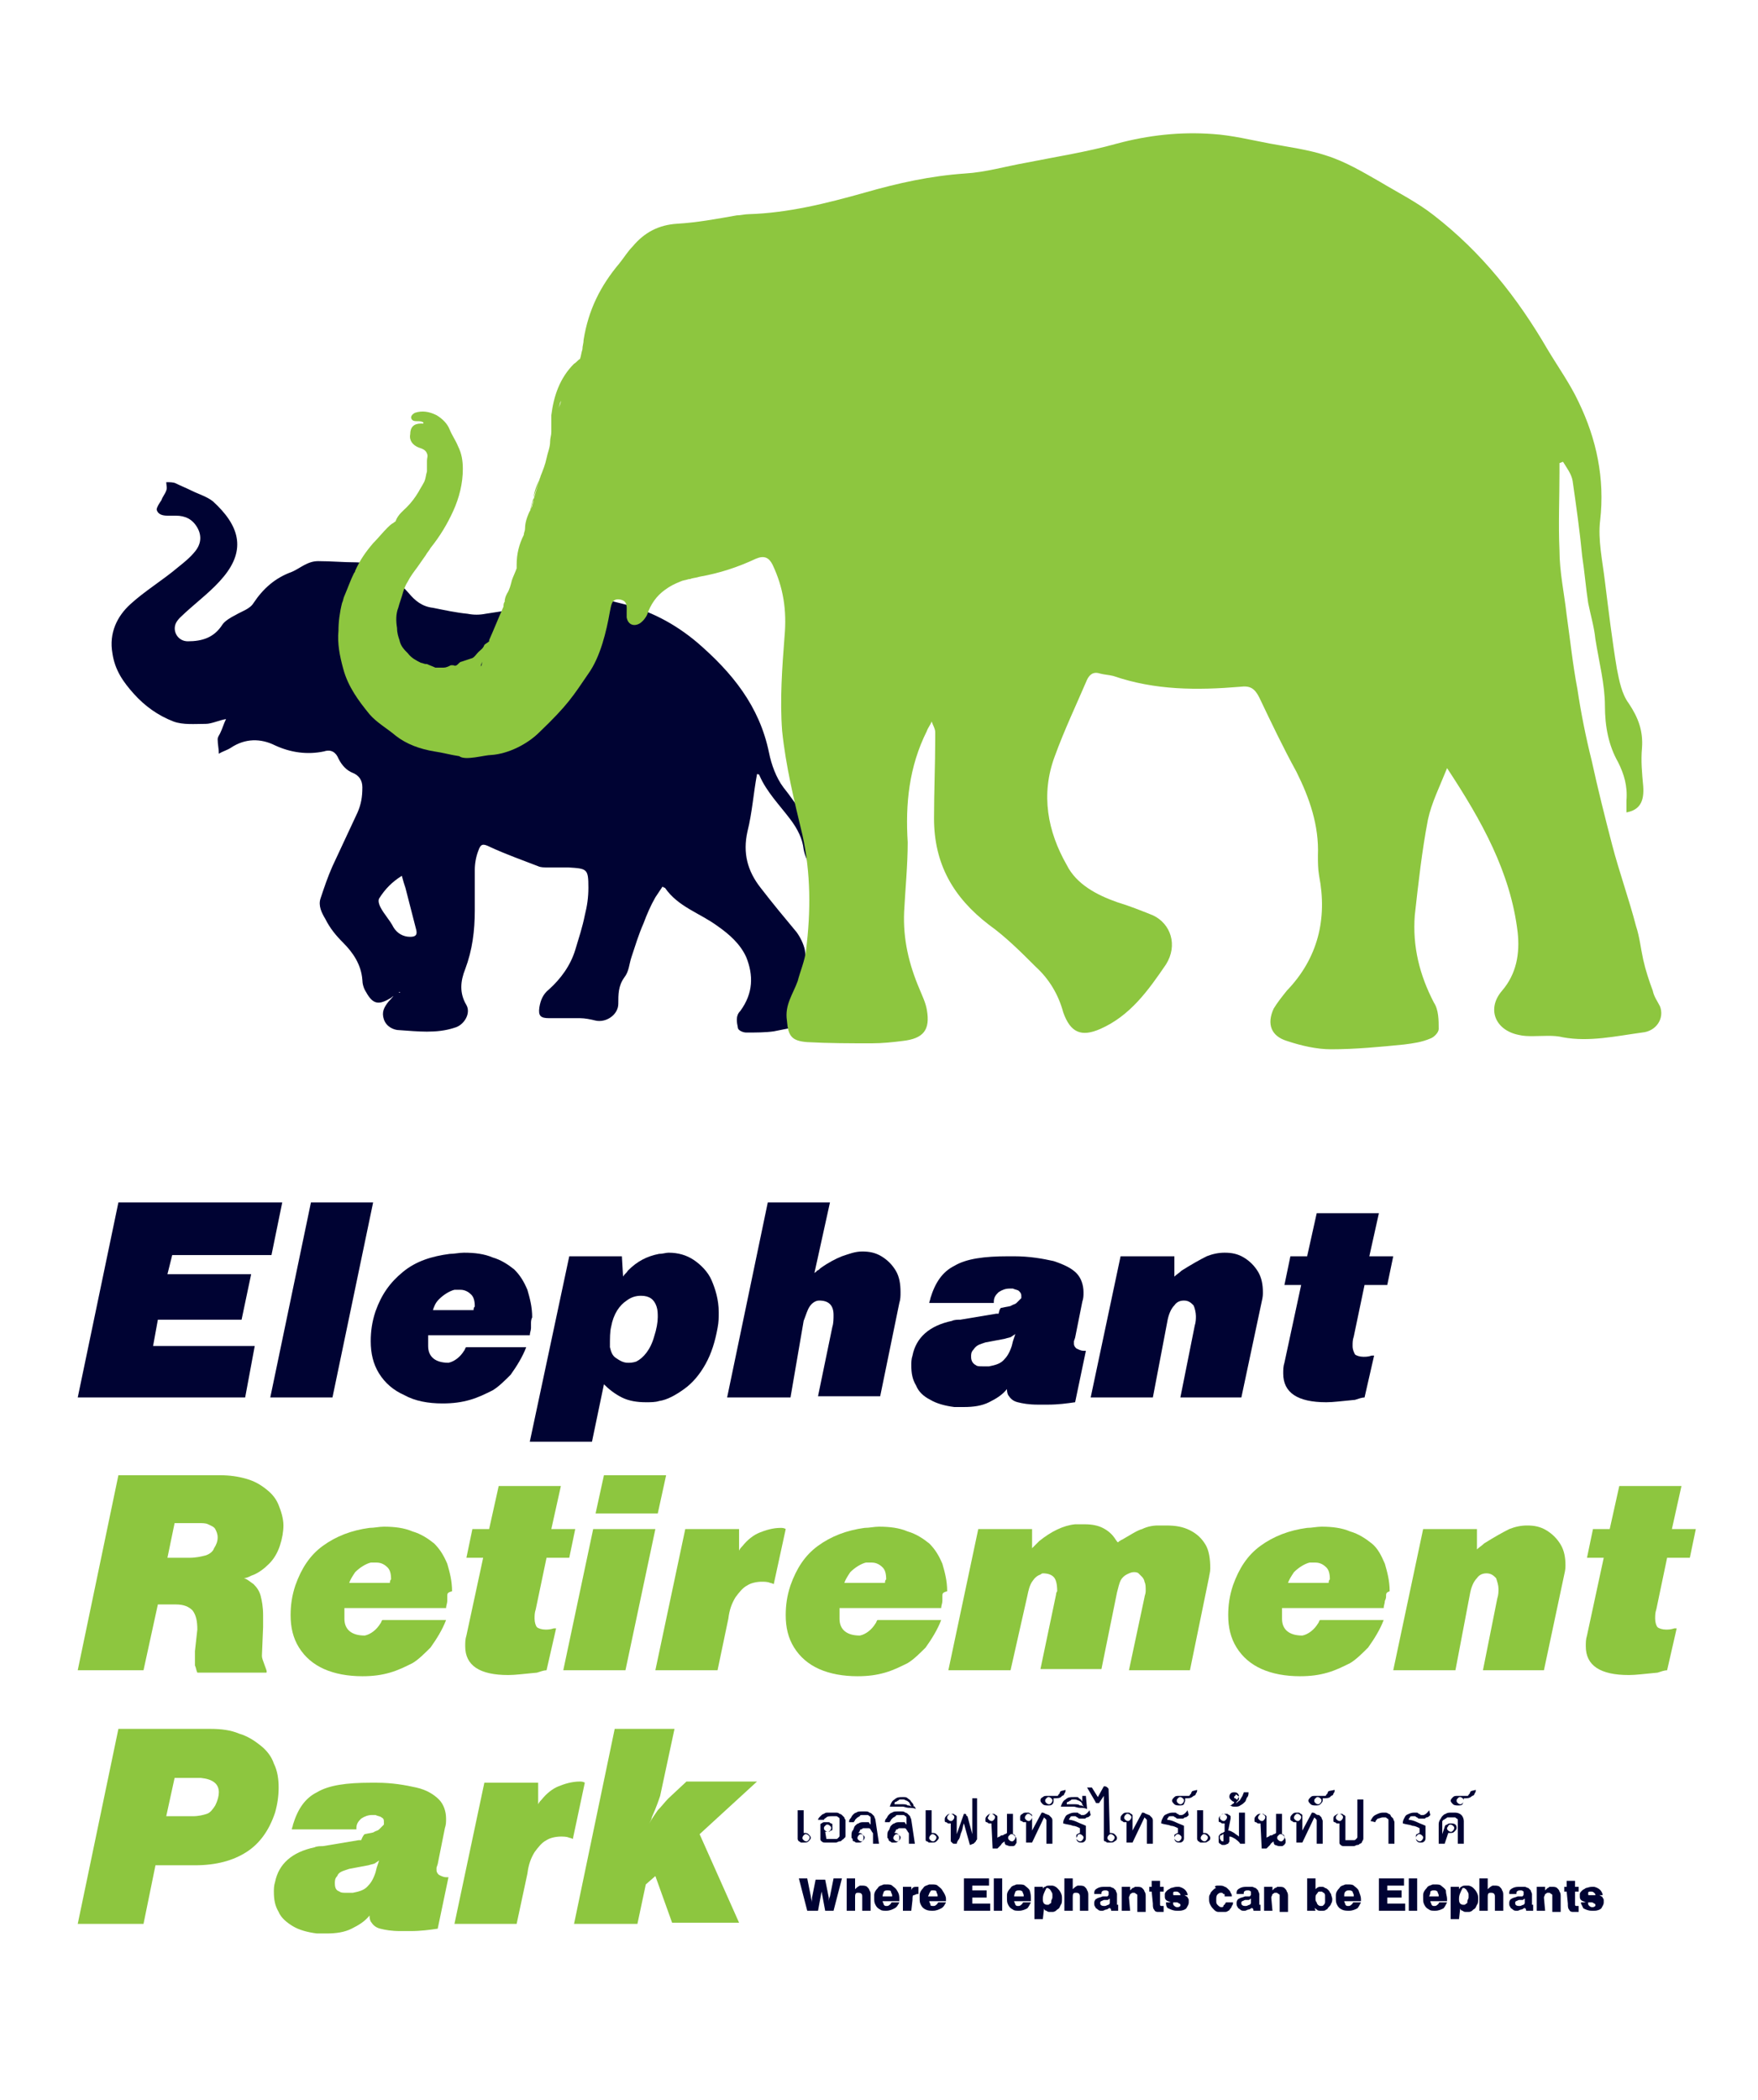 <?xml version="1.0" encoding="utf-8"?>
<!-- Generator: Adobe Illustrator 23.0.1, SVG Export Plug-In . SVG Version: 6.00 Build 0)  -->
<svg version="1.1" id="Layer_1" xmlns="http://www.w3.org/2000/svg" xmlns:xlink="http://www.w3.org/1999/xlink" x="0px" y="0px"
	 viewBox="0 0 147 175.5" style="enable-background:new 0 0 147 175.5;" xml:space="preserve">
<style type="text/css">
	.st0{fill:#8DC63F;}
	.st1{fill:#000333;}
</style>
<g>
	<path class="st0" d="M12,160.8H6.5l3.4-16.3h7.7c0.9,0,1.7,0.1,2.4,0.4c0.7,0.2,1.3,0.6,1.8,1c0.5,0.4,0.9,0.9,1.1,1.5
		c0.3,0.6,0.4,1.3,0.4,2c0,0.7-0.1,1.4-0.3,2.1c-0.5,1.5-1.3,2.6-2.4,3.3c-1.1,0.7-2.5,1.1-4.3,1.1H13L12,160.8z M13.9,151.8h2.2
		c0.5,0,0.9-0.1,1.2-0.2c0.3-0.1,0.5-0.4,0.7-0.7c0.2-0.4,0.3-0.8,0.3-1.1c0-0.7-0.5-1.1-1.5-1.2c-0.1,0-0.1,0-0.2,0h-2L13.9,151.8z
		"/>
	<path class="st0" d="M30.5,153.3c0.4-0.1,0.7-0.1,0.8-0.2c0.2-0.1,0.3-0.1,0.4-0.2c0.1-0.1,0.2-0.2,0.4-0.4l0-0.2
		c0-0.2,0-0.3-0.2-0.4c-0.1-0.1-0.3-0.1-0.5-0.2l-0.3,0l0,0c-0.3,0-0.6,0.1-0.9,0.3c-0.2,0.2-0.4,0.4-0.4,0.8c0,0,0,0.1,0,0.1h-5.4
		c0-0.1,0.1-0.3,0.1-0.4c0.4-1.3,1-2.2,2-2.7c1-0.6,2.5-0.8,4.5-0.8h0.5c1.3,0,2.4,0.2,3.3,0.4s1.5,0.6,1.9,1c0.4,0.4,0.6,1,0.6,1.6
		c0,0.3,0,0.5-0.1,0.8l-0.6,3l-0.1,0.3c0,0,0,0.1,0,0.1c0,0,0,0.1,0,0.1c0,0.2,0.1,0.3,0.2,0.4c0.2,0.1,0.4,0.2,0.6,0.2
		c0,0,0,0,0.1,0c0,0,0,0,0.1,0l-0.9,4.3c-0.7,0.1-1.4,0.2-2.3,0.2c-0.2,0-0.4,0-0.8,0c-0.8,0-1.3-0.1-1.7-0.2
		c-0.4-0.1-0.6-0.3-0.8-0.6c-0.1-0.2-0.1-0.4-0.1-0.5c-0.4,0.5-0.9,0.8-1.5,1.1s-1.3,0.4-2.1,0.4c-0.1,0-0.4,0-0.8,0
		c-0.8-0.1-1.5-0.3-2-0.6c-0.5-0.3-1-0.7-1.2-1.2c-0.3-0.5-0.4-1-0.4-1.7c0-0.2,0-0.5,0.1-0.8c0.3-1.5,1.4-2.5,3.3-2.9
		c0.2-0.1,0.5-0.1,0.7-0.1l3-0.5c0.1,0,0.2,0,0.2,0C30.4,153.3,30.5,153.3,30.5,153.3z M31.7,155.5l-0.3,0.2
		c-0.1,0.1-0.3,0.1-0.6,0.2l-1.6,0.3l-0.3,0.1c-0.3,0.1-0.6,0.2-0.7,0.5c-0.2,0.2-0.2,0.4-0.2,0.6c0,0.4,0.1,0.6,0.4,0.7
		c0.1,0.1,0.3,0.1,0.6,0.1c0.2,0,0.4,0,0.5,0c0.5-0.1,0.9-0.2,1.2-0.5c0.3-0.3,0.5-0.6,0.7-1.2l0.1-0.4L31.7,155.5z"/>
	<path class="st0" d="M43.2,160.8H38l2.5-11.8H45l0,1.8c0.1-0.2,0.2-0.3,0.3-0.4c0.4-0.5,0.9-0.9,1.4-1.1c0.5-0.2,1.1-0.4,1.8-0.4
		c0.3,0,0.4,0.1,0.4,0.1l-1,4.7c-0.2-0.1-0.3-0.1-0.3-0.1c-0.2-0.1-0.5-0.1-0.7-0.1c-0.4,0-0.9,0.1-1.2,0.3c-0.4,0.2-0.7,0.6-1,1
		c-0.3,0.5-0.5,1-0.6,1.8L43.2,160.8z"/>
	<path class="st0" d="M53.3,160.8H48l3.4-16.3h5l-1.2,5.6c-0.1,0.3-0.3,0.9-0.7,1.8c0,0.1-0.1,0.3-0.2,0.5c0.2-0.4,0.5-0.8,0.7-1.1
		c0.3-0.3,0.6-0.7,0.9-1l1.5-1.4h5.9l-4.8,4.4l3.3,7.4h-5.6l-1.4-3.9l-0.8,0.7L53.3,160.8z"/>
</g>
<g>
	<path class="st1" d="M20.5,116.8h-14l3.4-16.3h13.7l-0.9,4.4h-8.3l-0.4,1.6h7l-0.8,3.8h-7l-0.4,2.2h8.5L20.5,116.8z"/>
	<path class="st1" d="M27.8,116.8h-5.2l3.4-16.3h5.2L27.8,116.8z"/>
	<path class="st1" d="M44.4,110.6c0,0.1,0,0.2,0,0.4c0,0.2-0.1,0.4-0.1,0.6h-8.5c0,0.1,0,0.1,0,0.2c0,0.1,0,0.1,0,0.1
		c0,0.1,0,0.3,0,0.6c0,0.9,0.6,1.4,1.7,1.4c0.5-0.1,1-0.5,1.3-1c0.1-0.1,0.1-0.3,0.2-0.3H44c-0.3,0.8-0.8,1.6-1.3,2.3
		c-0.5,0.5-1,1-1.5,1.3c-0.6,0.3-1.2,0.6-1.9,0.8c-0.7,0.2-1.4,0.3-2.3,0.3c-1.2,0-2.3-0.2-3.2-0.7c-0.9-0.4-1.6-1-2.1-1.8
		c-0.5-0.8-0.7-1.7-0.7-2.7c0-0.8,0.1-1.6,0.4-2.5c0.5-1.4,1.2-2.4,2.3-3.3s2.4-1.3,3.9-1.5c0.4,0,0.8-0.1,1.2-0.1
		c0.9,0,1.7,0.1,2.4,0.4c0.7,0.2,1.3,0.6,1.8,1c0.5,0.5,0.8,1,1.1,1.7c0.2,0.7,0.4,1.4,0.4,2.3C44.4,110.3,44.4,110.5,44.4,110.6z
		 M36.2,109.5h3.4c0-0.1,0-0.2,0.1-0.3c0-0.5-0.1-0.8-0.3-1c-0.2-0.2-0.5-0.4-0.9-0.4c-0.1,0-0.3,0-0.5,0c-0.4,0.1-0.9,0.4-1.3,0.8
		C36.4,108.9,36.3,109.2,36.2,109.5z"/>
	<path class="st1" d="M49.5,120.5h-5.2l3.3-15.5h4.4l0.1,1.7c0.1-0.2,0.3-0.3,0.4-0.5c0.8-0.8,1.6-1.2,2.6-1.4
		c0.3,0,0.6-0.1,0.8-0.1c0.8,0,1.5,0.2,2.1,0.6c0.6,0.4,1.2,1,1.5,1.7s0.6,1.6,0.6,2.7c0,0.4,0,0.8-0.1,1.3c-0.2,1.1-0.5,2.1-1,3
		c-0.5,0.9-1.1,1.6-1.8,2.1c-0.7,0.5-1.4,0.9-2.1,1c-0.3,0.1-0.7,0.1-1.1,0.1c-0.7,0-1.4-0.1-2-0.4c-0.6-0.3-1.1-0.7-1.5-1.1
		L49.5,120.5z M51.1,110.9c-0.1,0.4-0.1,0.9-0.1,1.7c0.1,0.4,0.2,0.7,0.5,0.9c0.3,0.2,0.6,0.4,1,0.4c0.2,0,0.4,0,0.7-0.1
		c0.6-0.3,1.2-1,1.5-2.1c0.2-0.6,0.3-1.2,0.3-1.6c0-0.3,0-0.6-0.1-0.9c-0.2-0.6-0.6-0.9-1.3-0.9c-0.4,0-0.8,0.1-1.2,0.4
		C51.8,109.1,51.3,109.8,51.1,110.9z"/>
	<path class="st1" d="M66.1,116.8h-5.3l3.4-16.3h5.2l-1.3,5.9c0.1-0.1,0.2-0.1,0.2-0.2c0.1,0,0.2-0.1,0.3-0.2c0.7-0.5,1.3-0.8,1.8-1
		c0.6-0.2,1.1-0.4,1.7-0.4c0.6,0,1.1,0.1,1.6,0.4c0.5,0.3,0.9,0.7,1.2,1.2c0.3,0.5,0.4,1.1,0.4,1.8c0,0.3,0,0.6-0.1,0.9l-1.6,7.8
		h-5.2l1.2-5.8c0.1-0.3,0.1-0.7,0.1-1c0-0.4-0.1-0.7-0.3-0.9s-0.5-0.3-0.9-0.3c-0.3,0-0.6,0.2-0.8,0.5c-0.2,0.3-0.3,0.7-0.5,1.2
		L66.1,116.8z"/>
	<path class="st1" d="M83.8,109.3c0.4-0.1,0.7-0.1,0.8-0.2c0.2-0.1,0.3-0.1,0.4-0.2c0.1-0.1,0.2-0.2,0.4-0.4l0-0.2
		c0-0.2-0.1-0.3-0.2-0.4c-0.1-0.1-0.3-0.1-0.5-0.2l-0.3,0l0,0c-0.3,0-0.6,0.1-0.9,0.3c-0.2,0.2-0.4,0.4-0.4,0.8c0,0,0,0.1,0,0.1
		h-5.4c0-0.1,0.1-0.3,0.1-0.4c0.4-1.3,1-2.2,2-2.7c1-0.6,2.5-0.8,4.5-0.8h0.5c1.3,0,2.4,0.2,3.3,0.4c0.9,0.3,1.5,0.6,1.9,1
		c0.4,0.4,0.6,1,0.6,1.6c0,0.3,0,0.5-0.1,0.8l-0.6,3l-0.1,0.3c0,0,0,0.1,0,0.1c0,0,0,0.1,0,0.1c0,0.2,0.1,0.3,0.2,0.4
		c0.2,0.1,0.4,0.2,0.6,0.2c0,0,0,0,0.1,0c0,0,0,0,0.1,0l-0.9,4.3c-0.7,0.1-1.4,0.2-2.3,0.2c-0.2,0-0.4,0-0.8,0
		c-0.8,0-1.3-0.1-1.7-0.2c-0.4-0.1-0.6-0.3-0.8-0.6c-0.1-0.2-0.1-0.4-0.1-0.5c-0.4,0.5-0.9,0.8-1.5,1.1c-0.6,0.3-1.3,0.4-2.1,0.4
		c-0.1,0-0.4,0-0.8,0c-0.8-0.1-1.5-0.3-2-0.6c-0.6-0.3-1-0.7-1.2-1.2c-0.3-0.5-0.4-1-0.4-1.7c0-0.2,0-0.5,0.1-0.8
		c0.3-1.5,1.4-2.5,3.3-2.9c0.2-0.1,0.5-0.1,0.7-0.1l3-0.5c0.1,0,0.2,0,0.2,0C83.6,109.3,83.7,109.3,83.8,109.3z M84.9,111.5
		l-0.3,0.2c-0.1,0.1-0.3,0.1-0.6,0.2l-1.6,0.3l-0.3,0.1c-0.3,0.1-0.5,0.2-0.7,0.5c-0.2,0.2-0.2,0.4-0.2,0.6c0,0.4,0.2,0.6,0.4,0.7
		c0.1,0.1,0.3,0.1,0.6,0.1c0.2,0,0.4,0,0.5,0c0.5-0.1,0.9-0.2,1.2-0.5c0.3-0.3,0.5-0.6,0.7-1.2l0.1-0.4L84.9,111.5z"/>
	<path class="st1" d="M96.4,116.8h-5.2l2.5-11.8h4.5v1.7c0.2-0.2,0.4-0.3,0.6-0.5c0.8-0.5,1.5-0.9,2.1-1.2c0.5-0.2,1-0.3,1.5-0.3
		c0.6,0,1.1,0.1,1.6,0.4c0.5,0.3,0.9,0.7,1.2,1.2c0.3,0.5,0.4,1.1,0.4,1.7c0,0.2,0,0.4-0.1,0.8l-1.7,8h-5.1l1.2-6
		c0.1-0.3,0.1-0.6,0.1-0.8c0-0.3-0.1-0.7-0.2-0.9c-0.2-0.2-0.4-0.4-0.8-0.4c-0.3,0-0.6,0.1-0.8,0.4c-0.3,0.3-0.5,0.8-0.6,1.4
		L96.4,116.8z"/>
	<path class="st1" d="M110.9,117.2c-1.2,0-2.1-0.2-2.7-0.6c-0.6-0.4-0.9-1-0.9-1.8c0-0.3,0-0.6,0.1-0.9l1.4-6.5h-1.4l0.5-2.4h1.4
		l0.8-3.6h5.2l-0.8,3.6h2l-0.5,2.4h-1.9l-0.9,4.3c-0.1,0.3-0.1,0.5-0.1,0.8c0,0.3,0.1,0.5,0.2,0.7c0.1,0.1,0.4,0.2,0.7,0.2
		c0.2,0,0.4,0,0.7-0.1c0,0,0.1,0,0.1,0c0,0,0.1,0,0.1,0l-0.8,3.5c-0.2,0-0.5,0.1-0.8,0.2C112.2,117.1,111.5,117.2,110.9,117.2z"/>
</g>
<g>
	<path class="st0" d="M12,139.6H6.5l3.4-16.3h8.5c0.8,0,1.5,0.1,2.2,0.3c0.7,0.2,1.2,0.5,1.7,0.9c0.5,0.4,0.8,0.8,1,1.3
		c0.2,0.5,0.4,1.1,0.4,1.7c0,0.5-0.1,1.1-0.3,1.7c-0.2,0.6-0.5,1.1-0.9,1.5c-0.4,0.4-0.9,0.8-1.5,1c-0.2,0.1-0.4,0.2-0.6,0.2
		c0.3,0.1,0.5,0.3,0.8,0.5c0.3,0.3,0.5,0.6,0.6,1c0.1,0.4,0.2,0.9,0.2,1.6c0,0.4,0,0.7,0,1l-0.1,2.4c0,0.2,0.1,0.4,0.2,0.7
		c0.1,0.3,0.2,0.5,0.2,0.6c0,0.1,0,0.1-0.1,0.1h-5.7c-0.1-0.2-0.1-0.4-0.2-0.6c0-0.2,0-0.5,0-0.9c0-0.1,0-0.2,0-0.3l0.2-1.8
		c0-0.7-0.1-1.2-0.4-1.6c-0.3-0.3-0.7-0.5-1.4-0.5h-1.5L12,139.6z M14,130.2h1.8c0.6,0,1-0.1,1.4-0.2c0.3-0.1,0.6-0.3,0.7-0.6
		c0.2-0.3,0.3-0.6,0.3-0.9c0-0.3-0.1-0.5-0.2-0.7s-0.4-0.3-0.6-0.4c-0.2-0.1-0.5-0.1-0.8-0.1h-2L14,130.2z"/>
	<path class="st0" d="M37.4,133.4c0,0.1,0,0.2,0,0.4c0,0.2-0.1,0.4-0.1,0.6h-8.5c0,0.1,0,0.1,0,0.2c0,0.1,0,0.1,0,0.1
		c0,0.1,0,0.3,0,0.6c0,0.9,0.6,1.4,1.7,1.4c0.5-0.1,1-0.5,1.3-1c0.1-0.1,0.1-0.3,0.2-0.3h5.3c-0.3,0.8-0.8,1.6-1.3,2.3
		c-0.5,0.5-1,1-1.5,1.3c-0.6,0.3-1.2,0.6-1.9,0.8c-0.7,0.2-1.4,0.3-2.3,0.3c-1.2,0-2.3-0.2-3.2-0.6s-1.6-1-2.1-1.8
		c-0.5-0.8-0.7-1.7-0.7-2.7c0-0.8,0.1-1.6,0.4-2.5c0.5-1.4,1.2-2.5,2.3-3.3c1.1-0.8,2.4-1.3,3.9-1.5c0.4,0,0.8-0.1,1.2-0.1
		c0.9,0,1.7,0.1,2.4,0.4c0.7,0.2,1.3,0.6,1.8,1c0.5,0.5,0.8,1,1.1,1.7c0.2,0.7,0.4,1.4,0.4,2.3C37.4,133.1,37.4,133.2,37.4,133.4z
		 M29.2,132.3h3.4c0-0.1,0-0.2,0.1-0.3c0-0.5-0.1-0.8-0.3-1c-0.2-0.2-0.5-0.4-0.9-0.4c-0.1,0-0.3,0-0.5,0c-0.4,0.1-0.9,0.4-1.3,0.8
		C29.5,131.7,29.3,132,29.2,132.3z"/>
	<path class="st0" d="M42.5,140c-1.2,0-2.1-0.2-2.7-0.6c-0.6-0.4-0.9-1-0.9-1.8c0-0.3,0-0.6,0.1-0.9l1.4-6.5h-1.4l0.5-2.4h1.4
		l0.8-3.6h5.2l-0.8,3.6h2l-0.5,2.4h-1.9l-0.9,4.3c-0.1,0.3-0.1,0.5-0.1,0.8c0,0.3,0.1,0.6,0.2,0.7c0.1,0.1,0.4,0.2,0.7,0.2
		c0.2,0,0.4,0,0.7-0.1c0,0,0.1,0,0.1,0c0,0,0.1,0,0.1,0l-0.8,3.5c-0.2,0-0.5,0.1-0.8,0.2C43.8,139.9,43.1,140,42.5,140z"/>
	<path class="st0" d="M49.6,127.8h5.2l-2.5,11.8h-5.2L49.6,127.8z M55.7,123.3h-5.2l-0.7,3.2H55L55.7,123.3z"/>
	<path class="st0" d="M60,139.6h-5.2l2.5-11.8h4.5l0,1.8c0.1-0.2,0.2-0.3,0.3-0.4c0.4-0.5,0.9-0.9,1.4-1.1c0.5-0.2,1.1-0.4,1.8-0.4
		c0.3,0,0.4,0.1,0.4,0.1l-1,4.6c-0.2-0.1-0.3-0.1-0.3-0.1c-0.2-0.1-0.5-0.1-0.7-0.1c-0.4,0-0.9,0.1-1.2,0.3c-0.4,0.2-0.7,0.6-1,1
		c-0.3,0.5-0.5,1-0.6,1.8L60,139.6z"/>
	<path class="st0" d="M78.8,133.4c0,0.1,0,0.2,0,0.4c0,0.2-0.1,0.4-0.1,0.6h-8.5c0,0.1,0,0.1,0,0.2c0,0.1,0,0.1,0,0.1
		c0,0.1,0,0.3,0,0.6c0,0.9,0.6,1.4,1.7,1.4c0.5-0.1,1-0.5,1.3-1c0.1-0.1,0.1-0.3,0.2-0.3h5.3c-0.3,0.8-0.8,1.6-1.3,2.3
		c-0.5,0.5-1,1-1.5,1.3c-0.6,0.3-1.2,0.6-1.9,0.8c-0.7,0.2-1.4,0.3-2.3,0.3c-1.2,0-2.3-0.2-3.2-0.6s-1.6-1-2.1-1.8
		c-0.5-0.8-0.7-1.7-0.7-2.7c0-0.8,0.1-1.6,0.4-2.5c0.5-1.4,1.2-2.5,2.3-3.3c1.1-0.8,2.4-1.3,3.9-1.5c0.4,0,0.8-0.1,1.2-0.1
		c0.9,0,1.7,0.1,2.4,0.4c0.7,0.2,1.3,0.6,1.8,1c0.5,0.5,0.8,1,1.1,1.7c0.2,0.7,0.4,1.4,0.4,2.3C78.8,133.1,78.8,133.2,78.8,133.4z
		 M70.6,132.3H74c0-0.1,0-0.2,0.1-0.3c0-0.5-0.1-0.8-0.3-1c-0.2-0.2-0.5-0.4-0.9-0.4c-0.1,0-0.3,0-0.5,0c-0.4,0.1-0.9,0.4-1.3,0.8
		C70.9,131.7,70.7,132,70.6,132.3z"/>
	<path class="st0" d="M84.5,139.6h-5.2l2.5-11.8h4.5l0,1.6c0.1-0.1,0.1-0.1,0.2-0.2c0.1-0.1,0.1-0.1,0.2-0.2
		c0.1-0.1,0.1-0.1,0.2-0.2c1-0.8,2-1.3,3-1.4c0.2,0,0.4,0,0.8,0c0.6,0,1.1,0.1,1.5,0.3c0.4,0.2,0.8,0.5,1.1,1
		c0.1,0.1,0.1,0.2,0.2,0.2c0,0,0.1-0.1,0.1-0.1c0.1,0,0.1-0.1,0.2-0.1c0.7-0.4,1.3-0.8,1.7-0.9c0.4-0.2,0.9-0.3,1.3-0.3
		c0.3,0,0.6,0,0.7,0c0.8,0,1.4,0.1,2,0.4c0.6,0.3,1,0.7,1.3,1.2c0.3,0.5,0.4,1.2,0.4,2c0,0.3-0.1,0.6-0.1,0.7l-1.6,7.8h-5.1l1.3-6.1
		c0-0.1,0.1-0.3,0.1-0.5c0-0.4,0-0.6-0.1-0.8c0-0.1-0.1-0.3-0.2-0.4c-0.1-0.1-0.2-0.2-0.3-0.3c-0.1-0.1-0.3-0.1-0.4-0.1
		c-0.2,0-0.4,0.1-0.6,0.2c-0.2,0.1-0.4,0.3-0.5,0.5c-0.1,0.2-0.2,0.6-0.3,1l-1.3,6.4H87l1.3-6.2c0-0.2,0.1-0.3,0.1-0.3
		c0-0.6-0.1-1-0.3-1.2c-0.2-0.2-0.5-0.3-0.9-0.3c-0.1,0-0.2,0.1-0.2,0.1c-0.3,0.1-0.5,0.3-0.7,0.6c-0.2,0.3-0.3,0.7-0.4,1.2
		L84.5,139.6z"/>
	<path class="st0" d="M115.9,133.4c0,0.1,0,0.2-0.1,0.4c0,0.2-0.1,0.4-0.1,0.6h-8.5c0,0.1,0,0.1,0,0.2c0,0.1,0,0.1,0,0.1
		c0,0.1,0,0.3,0,0.6c0,0.9,0.6,1.4,1.7,1.4c0.5-0.1,1-0.5,1.3-1c0.1-0.1,0.1-0.3,0.2-0.3h5.3c-0.3,0.8-0.8,1.6-1.3,2.3
		c-0.5,0.5-1,1-1.5,1.3c-0.6,0.3-1.2,0.6-1.9,0.8c-0.7,0.2-1.4,0.3-2.3,0.3c-1.2,0-2.3-0.2-3.2-0.6c-0.9-0.4-1.6-1-2.1-1.8
		c-0.5-0.8-0.7-1.7-0.7-2.7c0-0.8,0.1-1.6,0.4-2.5c0.5-1.4,1.2-2.5,2.3-3.3c1.1-0.8,2.4-1.3,3.9-1.5c0.4,0,0.8-0.1,1.2-0.1
		c0.9,0,1.7,0.1,2.4,0.4c0.7,0.2,1.3,0.6,1.8,1c0.5,0.4,0.8,1,1.1,1.7c0.2,0.7,0.4,1.4,0.4,2.3C115.9,133.1,115.9,133.2,115.9,133.4
		z M107.7,132.3h3.4c0-0.1,0-0.2,0.1-0.3c0-0.5-0.1-0.8-0.3-1c-0.2-0.2-0.5-0.4-0.9-0.4c-0.1,0-0.3,0-0.5,0
		c-0.4,0.1-0.9,0.4-1.3,0.8C108,131.7,107.8,132,107.7,132.3z"/>
	<path class="st0" d="M121.7,139.6h-5.2l2.5-11.8h4.5v1.7c0.2-0.2,0.4-0.3,0.6-0.5c0.8-0.5,1.5-0.9,2.1-1.2c0.5-0.2,1-0.3,1.5-0.3
		c0.6,0,1.1,0.1,1.6,0.4c0.5,0.3,0.9,0.7,1.2,1.2c0.3,0.5,0.4,1.1,0.4,1.7c0,0.2,0,0.4-0.1,0.8l-1.7,8h-5.1l1.2-6
		c0.1-0.3,0.1-0.6,0.1-0.8c0-0.3-0.1-0.6-0.2-0.9c-0.2-0.2-0.4-0.4-0.8-0.4c-0.3,0-0.6,0.1-0.8,0.4c-0.3,0.3-0.5,0.8-0.6,1.4
		L121.7,139.6z"/>
	<path class="st0" d="M136.2,140c-1.2,0-2.1-0.2-2.7-0.6c-0.6-0.4-0.9-1-0.9-1.8c0-0.3,0-0.6,0.1-0.9l1.4-6.5h-1.4l0.5-2.4h1.4
		l0.8-3.6h5.2l-0.8,3.6h2l-0.5,2.4h-1.9l-0.9,4.3c-0.1,0.3-0.1,0.5-0.1,0.8c0,0.3,0.1,0.6,0.2,0.7c0.1,0.1,0.4,0.2,0.7,0.2
		c0.2,0,0.4,0,0.7-0.1c0,0,0.1,0,0.1,0c0,0,0.1,0,0.1,0l-0.8,3.5c-0.2,0-0.5,0.1-0.8,0.2C137.5,139.9,136.8,140,136.2,140z"/>
</g>
<g>
	<path class="st1" d="M67.2,153.2L67.2,153.2c0.2,0,0.3,0,0.4,0.1c0.1,0.1,0.2,0.2,0.2,0.3c0,0.1-0.1,0.2-0.2,0.3
		c-0.1,0.1-0.2,0.1-0.4,0.1c-0.1,0-0.1,0-0.2,0c-0.1,0-0.1-0.1-0.2-0.1c0,0-0.1-0.1-0.1-0.2c0-0.1,0-0.1,0-0.2v-2.2h0.5L67.2,153.2
		L67.2,153.2z M67.1,153.6c0,0.1,0,0.1,0.1,0.2c0,0,0.1,0.1,0.2,0.1c0.1,0,0.1,0,0.2-0.1c0,0,0.1-0.1,0.1-0.2c0-0.1,0-0.1-0.1-0.2
		c0,0-0.1-0.1-0.2-0.1c-0.1,0-0.1,0-0.2,0.1C67.1,153.5,67.1,153.6,67.1,153.6z"/>
	<path class="st1" d="M69.1,153.7h0.8c0.1,0,0.1,0,0.2-0.1c0.1-0.1,0.1-0.1,0.1-0.2v-1.3c0-0.1,0-0.2-0.1-0.2
		c-0.1-0.1-0.1-0.1-0.2-0.1h-0.4c-0.1,0-0.3,0-0.4,0.1c-0.1,0.1-0.2,0.1-0.2,0.2h-0.5c0-0.1,0.1-0.2,0.2-0.3
		c0.1-0.1,0.2-0.2,0.3-0.2c0.1-0.1,0.2-0.1,0.3-0.1c0.1,0,0.2,0,0.3,0h0.4c0.1,0,0.2,0,0.3,0.1c0.1,0,0.2,0.1,0.2,0.1
		c0.1,0.1,0.1,0.1,0.2,0.2c0,0.1,0.1,0.2,0.1,0.2v1.3c0,0.1,0,0.2-0.1,0.2c0,0.1-0.1,0.1-0.2,0.2c-0.1,0.1-0.1,0.1-0.2,0.1
		c-0.1,0-0.2,0.1-0.3,0.1H69c-0.1,0-0.2,0-0.3-0.1c-0.1-0.1-0.1-0.1-0.1-0.2v-1c0-0.1,0-0.1,0-0.2c0-0.1,0.1-0.1,0.1-0.1
		c0,0,0.1-0.1,0.2-0.1c0.1,0,0.1,0,0.2,0s0.1,0,0.2,0c0.1,0,0.1,0.1,0.2,0.1c0.1,0,0.1,0.1,0.1,0.1c0,0.1,0,0.1,0,0.2
		c0,0.1,0,0.1,0,0.2c0,0.1-0.1,0.1-0.1,0.1c-0.1,0-0.1,0.1-0.2,0.1c-0.1,0-0.1,0-0.2,0h-0.1L69.1,153.7L69.1,153.7L69.1,153.7
		L69.1,153.7z M68.9,152.8c0,0.1,0,0.1,0.1,0.2c0,0,0.1,0.1,0.2,0.1s0.1,0,0.2-0.1c0,0,0.1-0.1,0.1-0.2s0-0.1-0.1-0.2
		c0,0-0.1-0.1-0.2-0.1c-0.1,0-0.1,0-0.2,0.1C68.9,152.7,68.9,152.7,68.9,152.8z"/>
	<path class="st1" d="M73.5,154.1h-0.5v-0.8c0-0.1,0-0.1-0.1-0.2c0-0.1-0.1-0.1-0.1-0.2c-0.1-0.1-0.1-0.1-0.2-0.1s-0.1,0-0.2,0
		c-0.1,0-0.1,0-0.2,0c-0.1,0-0.1,0.1-0.2,0.1c-0.1,0-0.1,0.1-0.1,0.1c0,0.1-0.1,0.1-0.1,0.2h0c0.1,0,0.2,0,0.3,0.1
		c0.1,0.1,0.1,0.2,0.1,0.3c0,0.1,0,0.2-0.1,0.3c-0.1,0.1-0.2,0.1-0.3,0.1c-0.1,0-0.1,0-0.2,0c-0.1,0-0.1-0.1-0.2-0.1
		s-0.1-0.1-0.1-0.1c0-0.1,0-0.1-0.1-0.2c0,0,0-0.1,0-0.1c0,0,0-0.1,0-0.1c0-0.1,0-0.3,0.1-0.4c0.1-0.1,0.1-0.3,0.2-0.4
		c0.1-0.1,0.2-0.2,0.3-0.2c0.1-0.1,0.3-0.1,0.4-0.1c0.1,0,0.1,0,0.2,0c0.1,0,0.1,0,0.2,0c0.1,0,0.1,0.1,0.1,0.1c0,0,0.1,0.1,0.1,0.1
		v-0.5c0-0.1,0-0.2-0.1-0.2c-0.1-0.1-0.1-0.1-0.2-0.1h-0.4c-0.1,0-0.2,0-0.2,0.1c-0.1,0-0.1,0.1-0.2,0.1c-0.1,0.1-0.1,0.1-0.2,0.2
		c0,0.1-0.1,0.1-0.1,0.2h-0.4c0-0.1,0-0.2,0.1-0.3s0.1-0.2,0.2-0.3c0.1-0.1,0.2-0.2,0.3-0.2c0.1-0.1,0.3-0.1,0.4-0.1h0.4
		c0.1,0,0.2,0,0.3,0.1c0.1,0,0.2,0.1,0.2,0.1c0.1,0.1,0.1,0.1,0.2,0.2c0,0.1,0.1,0.2,0.1,0.3L73.5,154.1L73.5,154.1L73.5,154.1
		L73.5,154.1L73.5,154.1z M71.7,153.6c0,0.1,0,0.1,0.1,0.2c0,0,0.1,0.1,0.2,0.1s0.1,0,0.2-0.1c0,0,0.1-0.1,0.1-0.2
		c0-0.1,0-0.1-0.1-0.2c0,0-0.1-0.1-0.2-0.1s-0.1,0-0.2,0.1C71.7,153.5,71.7,153.6,71.7,153.6z"/>
	<path class="st1" d="M76.5,154.1H76v-0.8c0-0.1,0-0.1-0.1-0.2c0-0.1-0.1-0.1-0.1-0.2c-0.1-0.1-0.1-0.1-0.2-0.1c-0.1,0-0.1,0-0.2,0
		c-0.1,0-0.1,0-0.2,0c-0.1,0-0.1,0.1-0.2,0.1c-0.1,0-0.1,0.1-0.1,0.1c0,0.1-0.1,0.1-0.1,0.2h0c0.1,0,0.2,0,0.3,0.1
		c0.1,0.1,0.1,0.2,0.1,0.3c0,0.1,0,0.2-0.1,0.3c-0.1,0.1-0.2,0.1-0.3,0.1c-0.1,0-0.1,0-0.2,0c-0.1,0-0.1-0.1-0.2-0.1
		c0,0-0.1-0.1-0.1-0.1c0-0.1,0-0.1-0.1-0.2c0,0,0-0.1,0-0.1c0,0,0-0.1,0-0.1c0-0.1,0-0.3,0.1-0.4c0.1-0.1,0.1-0.3,0.2-0.4
		c0.1-0.1,0.2-0.2,0.3-0.2c0.1-0.1,0.3-0.1,0.4-0.1c0.1,0,0.1,0,0.2,0c0.1,0,0.1,0,0.2,0c0.1,0,0.1,0.1,0.1,0.1c0,0,0.1,0.1,0.1,0.1
		v-0.5c0-0.1,0-0.2-0.1-0.2c-0.1-0.1-0.1-0.1-0.2-0.1h-0.4c-0.1,0-0.2,0-0.2,0.1c-0.1,0-0.1,0.1-0.2,0.1c-0.1,0.1-0.1,0.1-0.2,0.2
		c0,0.1-0.1,0.1-0.1,0.2h-0.4c0-0.1,0-0.2,0.1-0.3s0.1-0.2,0.2-0.3c0.1-0.1,0.2-0.2,0.3-0.2c0.1-0.1,0.3-0.1,0.4-0.1h0.4
		c0.1,0,0.2,0,0.3,0.1c0.1,0,0.2,0.1,0.2,0.1c0.1,0.1,0.1,0.1,0.2,0.2c0,0.1,0.1,0.2,0.1,0.3L76.5,154.1L76.5,154.1z M74.7,153.6
		c0,0.1,0,0.1,0.1,0.2c0,0,0.1,0.1,0.2,0.1c0.1,0,0.1,0,0.2-0.1c0,0,0.1-0.1,0.1-0.2c0-0.1,0-0.1-0.1-0.2c0,0-0.1-0.1-0.2-0.1
		c-0.1,0-0.1,0-0.2,0.1C74.7,153.5,74.7,153.6,74.7,153.6z"/>
	<path class="st1" d="M76.6,151.2c-0.2-0.1-0.4-0.1-0.6-0.1c-0.2,0-0.4-0.1-0.5-0.1c-0.2,0-0.3,0-0.5,0c-0.2,0-0.4,0-0.6,0
		c0.1-0.3,0.2-0.5,0.4-0.6c0.2-0.2,0.4-0.2,0.7-0.2c0.2,0,0.3,0,0.4,0.1c0.1,0.1,0.2,0.1,0.3,0.3c0.1,0.1,0.2,0.2,0.2,0.4
		C76.5,150.9,76.5,151.1,76.6,151.2z M75.5,150.4c-0.1,0-0.1,0-0.2,0c-0.1,0-0.1,0-0.2,0.1c-0.1,0-0.1,0.1-0.2,0.1
		c-0.1,0-0.1,0.1-0.1,0.2c0.1,0,0.2,0,0.3,0c0.1,0,0.2,0,0.4,0c0.1,0,0.3,0,0.4,0.1c0.1,0,0.2,0,0.3,0.1c0-0.1-0.1-0.1-0.1-0.2
		c0-0.1-0.1-0.1-0.1-0.2c-0.1,0-0.1-0.1-0.2-0.1C75.6,150.4,75.6,150.4,75.5,150.4z"/>
	<path class="st1" d="M77.9,153.2L77.9,153.2c0.2,0,0.3,0,0.4,0.1c0.1,0.1,0.2,0.2,0.2,0.3c0,0.1-0.1,0.2-0.2,0.3
		c-0.1,0.1-0.2,0.1-0.4,0.1c-0.1,0-0.1,0-0.2,0c-0.1,0-0.1-0.1-0.2-0.1s-0.1-0.1-0.1-0.2c0-0.1,0-0.1,0-0.2v-2.2h0.5L77.9,153.2
		L77.9,153.2L77.9,153.2L77.9,153.2z M77.7,153.6c0,0.1,0,0.1,0.1,0.2c0,0,0.1,0.1,0.2,0.1s0.1,0,0.2-0.1c0,0,0.1-0.1,0.1-0.2
		c0-0.1,0-0.1-0.1-0.2c0,0-0.1-0.1-0.2-0.1s-0.1,0-0.2,0.1C77.7,153.5,77.7,153.6,77.7,153.6z"/>
	<path class="st1" d="M80,154.1c-0.1,0-0.1,0-0.2,0c-0.1,0-0.1,0-0.2-0.1c0,0-0.1-0.1-0.1-0.1c0,0,0-0.1,0-0.1v-1.4l0,0
		c-0.1,0-0.1,0-0.2,0c-0.1,0-0.1-0.1-0.2-0.1c-0.1,0-0.1-0.1-0.1-0.1c0-0.1,0-0.1,0-0.2c0-0.1,0.1-0.2,0.2-0.3
		c0.1-0.1,0.2-0.1,0.3-0.1c0.1,0,0.1,0,0.2,0c0.1,0,0.1,0.1,0.2,0.1c0,0,0.1,0.1,0.1,0.1c0,0.1,0,0.1,0,0.2v1.6c0-0.1,0-0.1,0-0.2
		c0-0.1,0-0.1,0-0.1l0.6-1.7c0.1,0,0.2,0,0.2,0.1s0.1,0.1,0.1,0.1l0.4,1.5c0,0,0,0.1,0,0.1c0,0.1,0,0.1,0,0.2v-3.3h0.4v3.2
		c0,0.1,0,0.2,0,0.2c0,0.1-0.1,0.1-0.1,0.2c-0.1,0.1-0.1,0.1-0.2,0.2c-0.1,0-0.2,0.1-0.3,0.1l-0.5-1.8c-0.1,0.2-0.1,0.5-0.2,0.7
		c-0.1,0.2-0.1,0.4-0.2,0.6C80.1,153.8,80,154,80,154.1z M79.2,151.9c0,0.1,0,0.1,0.1,0.2c0,0,0.1,0.1,0.2,0.1s0.1,0,0.2-0.1
		c0,0,0.1-0.1,0.1-0.2c0-0.1,0-0.1-0.1-0.2c0,0-0.1-0.1-0.2-0.1s-0.1,0-0.2,0.1C79.2,151.8,79.2,151.9,79.2,151.9z"/>
	<path class="st1" d="M82.9,152.4c-0.1,0-0.1,0-0.2,0c-0.1,0-0.1-0.1-0.2-0.1c-0.1,0-0.1-0.1-0.1-0.1s0-0.1,0-0.2
		c0-0.1,0.1-0.2,0.2-0.3c0.1-0.1,0.2-0.1,0.3-0.1c0.1,0,0.1,0,0.2,0s0.1,0.1,0.2,0.1c0,0,0.1,0.1,0.1,0.1c0,0.1,0,0.1,0,0.2v1.6
		c0,0,0.1-0.1,0.2-0.1c0.1-0.1,0.1-0.1,0.2-0.1c0.1,0,0.2-0.1,0.2-0.1c0.1,0,0.2-0.1,0.2-0.1v-1.6h0.5v1.7c0.1,0,0.2,0.1,0.2,0.2
		c0.1,0.1,0.1,0.2,0.1,0.3c0,0.1,0,0.1,0,0.2c0,0.1-0.1,0.1-0.1,0.2c0,0-0.1,0.1-0.2,0.1c-0.1,0-0.1,0-0.2,0c-0.2,0-0.3-0.1-0.4-0.1
		c-0.1-0.1-0.1-0.2-0.1-0.3c0,0,0,0,0,0c0,0,0,0,0,0c-0.1,0.1-0.2,0.1-0.3,0.3c-0.1,0.1-0.2,0.2-0.3,0.3h-0.4L82.9,152.4L82.9,152.4
		C82.9,152.4,82.9,152.4,82.9,152.4z M82.6,151.9c0,0.1,0,0.1,0.1,0.2c0,0,0.1,0.1,0.2,0.1c0.1,0,0.1,0,0.2-0.1c0,0,0.1-0.1,0.1-0.2
		c0-0.1,0-0.1-0.1-0.2c0,0-0.1-0.1-0.2-0.1c-0.1,0-0.1,0-0.2,0.1C82.7,151.8,82.6,151.9,82.6,151.9z M84.3,153.6
		c0,0.1,0,0.1,0.1,0.2c0,0,0.1,0.1,0.2,0.1s0.1,0,0.2-0.1c0,0,0.1-0.1,0.1-0.2c0-0.1,0-0.1-0.1-0.2c0,0-0.1-0.1-0.2-0.1
		s-0.1,0-0.2,0.1C84.3,153.5,84.3,153.5,84.3,153.6z"/>
	<path class="st1" d="M87.1,151.5c0.1,0,0.2,0,0.3,0.1c0.1,0,0.2,0.1,0.3,0.1c0.1,0.1,0.1,0.1,0.2,0.2c0.1,0.1,0.1,0.2,0.1,0.3v1.9
		h-0.5v-1.9c0-0.1,0-0.1-0.1-0.2c0,0-0.1-0.1-0.1-0.1l-1,2.1h-0.5v-1.7c-0.1,0-0.1,0-0.2,0c-0.1,0-0.1-0.1-0.2-0.1
		c-0.1,0-0.1-0.1-0.1-0.1c0-0.1,0-0.1,0-0.2c0-0.1,0-0.2,0.2-0.3c0.1-0.1,0.2-0.1,0.3-0.1c0.1,0,0.1,0,0.2,0c0.1,0,0.1,0.1,0.2,0.1
		c0,0,0.1,0.1,0.1,0.1c0,0.1,0,0.1,0,0.2v1.4c0-0.1,0-0.1,0-0.2c0-0.1,0-0.1,0-0.1L87.1,151.5z M85.7,151.9c0,0.1,0,0.1,0.1,0.2
		c0,0,0.1,0.1,0.2,0.1c0.1,0,0.1,0,0.2-0.1c0,0,0.1-0.1,0.1-0.2c0-0.1,0-0.1-0.1-0.2c0,0-0.1-0.1-0.2-0.1c-0.1,0-0.1,0-0.2,0.1
		C85.7,151.8,85.7,151.9,85.7,151.9z"/>
	<path class="st1" d="M89.1,149.6c0,0.1,0,0.2-0.1,0.3c0,0.1-0.1,0.2-0.2,0.2c-0.1,0.2-0.4,0.2-0.6,0.2h-0.1c0,0,0,0,0,0.1
		c0,0,0,0,0,0.1c0,0.1,0,0.2-0.1,0.3c-0.1,0.1-0.2,0.1-0.4,0.1c-0.1,0-0.3,0-0.4-0.1c-0.1-0.1-0.2-0.2-0.2-0.3c0-0.1,0-0.2,0.2-0.3
		c0.1-0.1,0.2-0.1,0.4-0.1h0.6c0.1,0,0.1,0,0.2,0c0.1,0,0.1-0.1,0.1-0.1c0,0,0.1-0.1,0.1-0.1c0,0,0-0.1,0.1-0.2L89.1,149.6
		L89.1,149.6z M87.4,150.5c0,0.1,0,0.1,0.1,0.2c0,0,0.1,0.1,0.2,0.1c0.1,0,0.1,0,0.2-0.1c0,0,0.1-0.1,0.1-0.2c0-0.1,0-0.1-0.1-0.2
		c0,0-0.1-0.1-0.2-0.1c-0.1,0-0.1,0-0.2,0.1C87.4,150.4,87.4,150.4,87.4,150.5z"/>
	<path class="st1" d="M90.3,153.2v-0.4c-0.2-0.1-0.4-0.2-0.6-0.2c-0.2-0.1-0.5-0.1-0.8-0.2c0-0.1,0-0.2,0.1-0.4s0.1-0.2,0.2-0.3
		c0.2-0.1,0.4-0.2,0.6-0.2c0.1,0,0.2,0,0.2,0c0.1,0,0.2,0,0.2,0.1c0.1,0,0.1,0,0.2,0.1c0.1,0,0.1,0,0.2,0c0.1,0,0.3-0.1,0.5-0.4
		l0.1,0.4c0,0-0.1,0.1-0.1,0.1c0,0-0.1,0.1-0.2,0.1c-0.1,0-0.1,0.1-0.2,0.1c-0.1,0-0.1,0-0.2,0c-0.1,0-0.2,0-0.2,0
		c-0.1,0-0.1,0-0.2-0.1c-0.1,0-0.1-0.1-0.2-0.1c-0.1,0-0.1,0-0.2,0c-0.1,0-0.2,0-0.2,0.1c-0.1,0.1-0.1,0.1-0.1,0.2
		c0.2,0,0.5,0.1,0.7,0.2c0.2,0.1,0.5,0.2,0.7,0.3v1c0,0.1,0,0.2-0.1,0.3c-0.1,0.1-0.2,0.1-0.3,0.1c-0.1,0-0.2,0-0.3-0.1
		c-0.1-0.1-0.1-0.2-0.1-0.3c0-0.1,0-0.1,0-0.2c0-0.1,0.1-0.1,0.1-0.1c0,0,0.1-0.1,0.2-0.1S90.2,153.2,90.3,153.2L90.3,153.2
		L90.3,153.2z M90,153.6c0,0.1,0,0.1,0.1,0.2c0,0,0.1,0.1,0.2,0.1c0.1,0,0.1,0,0.2-0.1c0,0,0.1-0.1,0.1-0.2s0-0.1-0.1-0.2
		c0,0-0.1-0.1-0.2-0.1c-0.1,0-0.1,0-0.2,0.1C90.1,153.5,90,153.6,90,153.6z"/>
	<path class="st1" d="M90.9,151.2c-0.2-0.1-0.4-0.1-0.6-0.1c-0.2,0-0.4-0.1-0.5-0.1c-0.2,0-0.3,0-0.5,0c-0.2,0-0.4,0-0.6,0
		c0.1-0.3,0.2-0.5,0.4-0.6c0.2-0.2,0.4-0.2,0.7-0.2c0.1,0,0.1,0,0.2,0c0.1,0,0.2,0,0.2,0.1c0.1,0,0.1,0.1,0.2,0.1
		c0,0.1,0.1,0.1,0.1,0.2v-0.5h0.3L90.9,151.2L90.9,151.2z M89.9,150.4c-0.1,0-0.1,0-0.2,0c-0.1,0-0.1,0-0.2,0.1
		c-0.1,0-0.1,0.1-0.2,0.1c-0.1,0-0.1,0.1-0.1,0.2c0.1,0,0.2,0,0.3,0c0.1,0,0.2,0,0.4,0c0.1,0,0.3,0,0.4,0.1c0.1,0,0.2,0,0.3,0.1
		c0-0.1-0.1-0.1-0.1-0.2c0-0.1-0.1-0.1-0.1-0.2c-0.1,0-0.1-0.1-0.2-0.1C90,150.4,89.9,150.4,89.9,150.4z"/>
	<path class="st1" d="M92.8,153.2c0.1,0,0.3,0,0.4,0.1c0.1,0.1,0.2,0.2,0.2,0.3c0,0.1,0,0.2-0.2,0.3c-0.1,0.1-0.2,0.1-0.4,0.1
		c-0.1,0-0.1,0-0.2,0c-0.1,0-0.1-0.1-0.2-0.1s-0.1-0.1-0.1-0.2c0-0.1,0-0.1,0-0.2v-3.4l-0.4,0.6c-0.1,0-0.1,0-0.2,0
		s-0.1-0.1-0.1-0.1l-0.7-1.2h0.4l0.5,0.8l0.5-0.9c0.1,0,0.2,0,0.3,0.1c0.1,0.1,0.1,0.1,0.1,0.2L92.8,153.2L92.8,153.2L92.8,153.2
		L92.8,153.2L92.8,153.2z M92.6,153.6c0,0.1,0,0.1,0.1,0.2c0,0,0.1,0.1,0.2,0.1c0.1,0,0.1,0,0.2-0.1c0,0,0.1-0.1,0.1-0.2
		c0-0.1,0-0.1-0.1-0.2c0,0-0.1-0.1-0.2-0.1c-0.1,0-0.1,0-0.2,0.1C92.6,153.5,92.6,153.6,92.6,153.6z"/>
	<path class="st1" d="M95.5,151.5c0.1,0,0.2,0,0.3,0.1c0.1,0,0.2,0.1,0.3,0.1c0.1,0.1,0.1,0.1,0.2,0.2c0.1,0.1,0.1,0.2,0.1,0.3v1.9
		h-0.5v-1.9c0-0.1,0-0.1-0.1-0.2c0,0-0.1-0.1-0.1-0.1l-1,2.1h-0.5v-1.7c-0.1,0-0.1,0-0.2,0c-0.1,0-0.1-0.1-0.2-0.1
		c0,0-0.1-0.1-0.1-0.1c0-0.1,0-0.1,0-0.2c0-0.1,0.1-0.2,0.2-0.3c0.1-0.1,0.2-0.1,0.3-0.1c0.1,0,0.1,0,0.2,0c0.1,0,0.1,0.1,0.2,0.1
		c0,0,0.1,0.1,0.1,0.1c0,0.1,0,0.1,0,0.2v1.4c0-0.1,0-0.1,0-0.2c0-0.1,0-0.1,0-0.1L95.5,151.5z M94,151.9c0,0.1,0,0.1,0.1,0.2
		c0,0,0.1,0.1,0.2,0.1c0.1,0,0.1,0,0.2-0.1c0,0,0.1-0.1,0.1-0.2c0-0.1,0-0.1-0.1-0.2c0,0-0.1-0.1-0.2-0.1c-0.1,0-0.1,0-0.2,0.1
		C94,151.8,94,151.9,94,151.9z"/>
	<path class="st1" d="M98.5,153.2v-0.4c-0.2-0.1-0.4-0.2-0.6-0.2c-0.2-0.1-0.5-0.1-0.8-0.2c0-0.1,0-0.2,0.1-0.4s0.1-0.2,0.2-0.3
		c0.2-0.1,0.4-0.2,0.6-0.2c0.1,0,0.2,0,0.2,0c0.1,0,0.2,0,0.2,0.1c0.1,0,0.1,0,0.2,0.1c0.1,0,0.1,0,0.2,0c0.1,0,0.3-0.1,0.5-0.4
		l0.1,0.4c0,0-0.1,0.1-0.1,0.1c0,0-0.1,0.1-0.2,0.1c-0.1,0-0.1,0.1-0.2,0.1c-0.1,0-0.1,0-0.2,0c-0.1,0-0.2,0-0.2,0
		c-0.1,0-0.1,0-0.2-0.1c-0.1,0-0.1-0.1-0.2-0.1c-0.1,0-0.1,0-0.2,0c-0.1,0-0.2,0-0.2,0.1c-0.1,0.1-0.1,0.1-0.1,0.2
		c0.2,0,0.5,0.1,0.7,0.2c0.2,0.1,0.5,0.2,0.7,0.3v1c0,0.1,0,0.2-0.1,0.3c-0.1,0.1-0.2,0.1-0.3,0.1c-0.1,0-0.2,0-0.3-0.1
		c-0.1-0.1-0.1-0.2-0.1-0.3c0-0.1,0-0.1,0-0.2c0-0.1,0.1-0.1,0.1-0.1c0,0,0.1-0.1,0.2-0.1S98.3,153.2,98.5,153.2L98.5,153.2
		L98.5,153.2z M98.2,153.6c0,0.1,0,0.1,0.1,0.2c0,0,0.1,0.1,0.2,0.1c0.1,0,0.1,0,0.2-0.1c0,0,0.1-0.1,0.1-0.2s0-0.1-0.1-0.2
		c0,0-0.1-0.1-0.2-0.1c-0.1,0-0.1,0-0.2,0.1C98.2,153.5,98.2,153.6,98.2,153.6z"/>
	<path class="st1" d="M100.1,149.6c0,0.1,0,0.2-0.1,0.3c0,0.1-0.1,0.2-0.2,0.2c-0.2,0.2-0.4,0.2-0.6,0.2h-0.1c0,0,0,0,0,0.1
		c0,0,0,0,0,0.1c0,0.1-0.1,0.2-0.1,0.3c-0.1,0.1-0.2,0.1-0.4,0.1c-0.1,0-0.3,0-0.4-0.1c-0.1-0.1-0.2-0.2-0.2-0.3
		c0-0.1,0.1-0.2,0.2-0.3c0.1-0.1,0.2-0.1,0.4-0.1h0.6c0.1,0,0.1,0,0.2,0c0.1,0,0.1-0.1,0.1-0.1c0,0,0.1-0.1,0.1-0.1
		c0,0,0-0.1,0.1-0.2L100.1,149.6L100.1,149.6z M98.4,150.5c0,0.1,0,0.1,0.1,0.2c0,0,0.1,0.1,0.2,0.1c0.1,0,0.1,0,0.2-0.1
		c0,0,0.1-0.1,0.1-0.2c0-0.1,0-0.1-0.1-0.2c0,0-0.1-0.1-0.2-0.1c-0.1,0-0.1,0-0.2,0.1C98.4,150.4,98.4,150.4,98.4,150.5z"/>
	<path class="st1" d="M100.6,153.2L100.6,153.2c0.2,0,0.3,0,0.4,0.1c0.1,0.1,0.2,0.2,0.2,0.3c0,0.1,0,0.2-0.2,0.3
		c-0.1,0.1-0.2,0.1-0.4,0.1c-0.1,0-0.1,0-0.2,0c-0.1,0-0.1-0.1-0.2-0.1c0,0-0.1-0.1-0.1-0.2c0-0.1,0-0.1,0-0.2v-2.2h0.5L100.6,153.2
		L100.6,153.2z M100.4,153.6c0,0.1,0,0.1,0.1,0.2c0,0,0.1,0.1,0.2,0.1c0.1,0,0.1,0,0.2-0.1c0,0,0.1-0.1,0.1-0.2c0-0.1,0-0.1-0.1-0.2
		c0,0-0.1-0.1-0.2-0.1c-0.1,0-0.1,0-0.2,0.1C100.4,153.5,100.4,153.6,100.4,153.6z"/>
	<path class="st1" d="M102.7,153c0.2,0,0.3,0.1,0.5,0.2c0.1,0.1,0.3,0.2,0.4,0.3v-2h0.5v2.6h-0.4c-0.1-0.2-0.3-0.3-0.4-0.4
		c-0.2-0.1-0.3-0.2-0.5-0.2v0.4c0,0.1-0.1,0.1-0.1,0.2c-0.1,0-0.2,0.1-0.3,0.1c-0.1,0-0.1,0-0.2,0c-0.1,0-0.1-0.1-0.2-0.1
		c-0.1-0.1-0.1-0.1-0.1-0.2c0-0.1,0-0.1,0-0.2c0-0.1,0-0.1,0-0.2c0-0.1,0.1-0.1,0.1-0.2c0.1,0,0.1-0.1,0.2-0.1
		c0.1,0,0.1-0.1,0.2-0.1v-0.7c-0.1,0-0.1,0-0.2,0c-0.1,0-0.1-0.1-0.2-0.1c-0.1,0-0.1-0.1-0.1-0.1c0-0.1,0-0.1,0-0.2
		c0-0.1,0.1-0.2,0.2-0.3c0.1-0.1,0.2-0.1,0.3-0.1c0.1,0,0.1,0,0.2,0c0.1,0,0.1,0.1,0.2,0.1c0,0,0.1,0.1,0.1,0.1c0,0.1,0,0.1,0,0.2
		L102.7,153L102.7,153L102.7,153L102.7,153z M102,151.9c0,0.1,0,0.1,0.1,0.2c0,0,0.1,0.1,0.2,0.1s0.1,0,0.2-0.1c0,0,0.1-0.1,0.1-0.2
		c0-0.1,0-0.1-0.1-0.2c0,0-0.1-0.1-0.2-0.1s-0.1,0-0.2,0.1C102,151.8,102,151.9,102,151.9z M102,153.6c0,0.1,0,0.1,0.1,0.2
		c0,0.1,0.1,0.1,0.2,0.1v-0.6c-0.1,0-0.1,0.1-0.2,0.1C102,153.4,102,153.5,102,153.6z"/>
	<path class="st1" d="M102.8,150.9c0.1,0,0.2,0,0.2-0.1c0.1,0,0.2-0.1,0.2-0.2c-0.1,0-0.2-0.1-0.3-0.2c-0.1-0.1-0.1-0.2-0.1-0.2
		c0-0.1,0-0.2,0.1-0.3c0.1-0.1,0.2-0.1,0.3-0.1c0.1,0,0.2,0,0.3,0.1c0.1,0.1,0.1,0.2,0.1,0.3c0,0.1,0,0.3-0.1,0.3
		c-0.1,0.1-0.1,0.2-0.2,0.2c0.1,0,0.1,0,0.2-0.1c0.1-0.1,0.2-0.1,0.2-0.2c0.1-0.1,0.1-0.2,0.2-0.3c0-0.1,0.1-0.2,0.1-0.3h0.4
		c0,0.1,0,0.3-0.1,0.4c-0.1,0.1-0.1,0.3-0.2,0.4c-0.1,0.1-0.2,0.2-0.4,0.3c-0.1,0.1-0.3,0.1-0.4,0.1c-0.2,0-0.3,0-0.4-0.1
		C103,151,102.9,150.9,102.8,150.9z M103.2,150.2c0,0.1,0,0.1,0.1,0.1c0,0,0.1,0.1,0.1,0.1c0.1,0,0.1,0,0.1-0.1c0,0,0.1-0.1,0.1-0.1
		s0-0.1-0.1-0.1c0,0-0.1-0.1-0.1-0.1c-0.1,0-0.1,0-0.1,0.1C103.2,150.1,103.2,150.2,103.2,150.2z"/>
	<path class="st1" d="M105.4,152.4c-0.1,0-0.1,0-0.2,0c-0.1,0-0.1-0.1-0.2-0.1c-0.1,0-0.1-0.1-0.1-0.1c0-0.1,0-0.1,0-0.2
		c0-0.1,0.1-0.2,0.2-0.3c0.1-0.1,0.2-0.1,0.3-0.1c0.1,0,0.1,0,0.2,0s0.1,0.1,0.2,0.1c0,0,0.1,0.1,0.1,0.1c0,0.1,0,0.1,0,0.2v1.6
		c0,0,0.1-0.1,0.2-0.1c0.1-0.1,0.1-0.1,0.2-0.1c0.1,0,0.2-0.1,0.2-0.1c0.1,0,0.2-0.1,0.2-0.1v-1.6h0.5v1.7c0.1,0,0.2,0.1,0.2,0.2
		s0.1,0.2,0.1,0.3c0,0.1,0,0.1,0,0.2c0,0.1-0.1,0.1-0.1,0.2c-0.1,0-0.1,0.1-0.2,0.1c-0.1,0-0.1,0-0.2,0c-0.2,0-0.3-0.1-0.4-0.1
		c-0.1-0.1-0.1-0.2-0.1-0.3c0,0,0,0,0,0c0,0,0,0,0,0c-0.1,0.1-0.2,0.1-0.3,0.3c-0.1,0.1-0.2,0.2-0.3,0.3h-0.4L105.4,152.4
		L105.4,152.4z M105.2,151.9c0,0.1,0,0.1,0.1,0.2c0,0,0.1,0.1,0.2,0.1s0.1,0,0.2-0.1c0,0,0.1-0.1,0.1-0.2c0-0.1,0-0.1-0.1-0.2
		c0,0-0.1-0.1-0.2-0.1s-0.1,0-0.2,0.1C105.2,151.8,105.2,151.9,105.2,151.9z M106.8,153.6c0,0.1,0,0.1,0.1,0.2c0,0,0.1,0.1,0.2,0.1
		c0.1,0,0.1,0,0.2-0.1c0,0,0.1-0.1,0.1-0.2c0-0.1,0-0.1-0.1-0.2c0,0-0.1-0.1-0.2-0.1c-0.1,0-0.1,0-0.2,0.1
		C106.8,153.5,106.8,153.5,106.8,153.6z"/>
	<path class="st1" d="M109.7,151.5c0.1,0,0.2,0,0.3,0.1s0.2,0.1,0.3,0.1c0.1,0.1,0.1,0.1,0.2,0.2c0,0.1,0.1,0.2,0.1,0.3v1.9h-0.5
		v-1.9c0-0.1,0-0.1-0.1-0.2c0,0-0.1-0.1-0.1-0.1l-1,2.1h-0.5v-1.7c-0.1,0-0.1,0-0.2,0c-0.1,0-0.1-0.1-0.2-0.1c0,0-0.1-0.1-0.1-0.1
		c0-0.1,0-0.1,0-0.2c0-0.1,0.1-0.2,0.2-0.3c0.1-0.1,0.2-0.1,0.3-0.1c0.1,0,0.1,0,0.2,0c0.1,0,0.1,0.1,0.2,0.1c0,0,0.1,0.1,0.1,0.1
		c0,0.1,0,0.1,0,0.2v1.4c0-0.1,0-0.1,0-0.2c0-0.1,0-0.1,0-0.1L109.7,151.5z M108.2,151.9c0,0.1,0,0.1,0.1,0.2c0,0,0.1,0.1,0.2,0.1
		s0.1,0,0.2-0.1c0,0,0.1-0.1,0.1-0.2c0-0.1,0-0.1-0.1-0.2c0,0-0.1-0.1-0.2-0.1s-0.1,0-0.2,0.1C108.2,151.8,108.2,151.9,108.2,151.9z
		"/>
	<path class="st1" d="M111.6,149.6c0,0.1,0,0.2-0.1,0.3c0,0.1-0.1,0.2-0.2,0.2c-0.1,0.2-0.4,0.2-0.6,0.2h-0.1c0,0,0,0,0,0.1
		c0,0,0,0,0,0.1c0,0.1-0.1,0.2-0.2,0.3c-0.1,0.1-0.2,0.1-0.4,0.1c-0.1,0-0.3,0-0.4-0.1c-0.1-0.1-0.2-0.2-0.2-0.3
		c0-0.1,0.1-0.2,0.2-0.3c0.1-0.1,0.2-0.1,0.4-0.1h0.6c0.1,0,0.1,0,0.2,0c0.1,0,0.1-0.1,0.1-0.1c0,0,0.1-0.1,0.1-0.1
		c0,0,0-0.1,0.1-0.2L111.6,149.6L111.6,149.6z M109.9,150.5c0,0.1,0,0.1,0.1,0.2c0,0,0.1,0.1,0.2,0.1s0.1,0,0.2-0.1
		c0,0,0.1-0.1,0.1-0.2c0-0.1,0-0.1-0.1-0.2c0,0-0.1-0.1-0.2-0.1s-0.1,0-0.2,0.1C109.9,150.4,109.9,150.4,109.9,150.5z"/>
	<path class="st1" d="M112,152.4c-0.1,0-0.1,0-0.2,0c-0.1,0-0.1-0.1-0.2-0.1c-0.1,0-0.1-0.1-0.1-0.1c0-0.1,0-0.1,0-0.2
		c0-0.1,0-0.2,0.2-0.3c0.1-0.1,0.2-0.1,0.3-0.1c0.1,0,0.1,0,0.2,0c0.1,0,0.1,0.1,0.2,0.1c0,0,0.1,0.1,0.1,0.1c0,0.1,0,0.1,0,0.2v1.8
		h0.7c0.1,0,0.1,0,0.2-0.1c0.1-0.1,0.1-0.1,0.1-0.2v-3.1h0.5v3.2c0,0.1,0,0.2-0.1,0.3c0,0.1-0.1,0.2-0.2,0.2
		c-0.1,0.1-0.1,0.1-0.2,0.1c-0.1,0-0.2,0.1-0.3,0.1h-0.8c-0.1,0-0.2,0-0.3-0.1c-0.1-0.1-0.1-0.1-0.1-0.2L112,152.4L112,152.4
		L112,152.4L112,152.4z M111.7,151.9c0,0.1,0,0.1,0.1,0.2c0,0,0.1,0.1,0.2,0.1c0.1,0,0.1,0,0.2-0.1c0,0,0.1-0.1,0.1-0.2
		c0-0.1,0-0.1-0.1-0.2c0,0-0.1-0.1-0.2-0.1c-0.1,0-0.1,0-0.2,0.1C111.7,151.8,111.7,151.9,111.7,151.9z"/>
	<path class="st1" d="M116.6,154.1h-0.5v-1.9c0-0.1,0-0.2-0.1-0.2c-0.1-0.1-0.1-0.1-0.2-0.1h-0.2c-0.1,0-0.3,0.1-0.4,0.1
		c-0.1,0.1-0.2,0.2-0.2,0.3l-0.4-0.1c0.1-0.2,0.2-0.4,0.4-0.5c0.2-0.1,0.4-0.2,0.6-0.2h0.2c0.1,0,0.2,0,0.3,0.1
		c0.1,0,0.2,0.1,0.2,0.2c0.1,0.1,0.1,0.1,0.2,0.2c0,0.1,0.1,0.2,0.1,0.3L116.6,154.1L116.6,154.1L116.6,154.1z"/>
	<path class="st1" d="M118.7,153.2v-0.4c-0.2-0.1-0.4-0.2-0.6-0.2c-0.2-0.1-0.5-0.1-0.8-0.2c0-0.1,0-0.2,0.1-0.4s0.1-0.2,0.2-0.3
		c0.2-0.1,0.4-0.2,0.6-0.2c0.1,0,0.2,0,0.2,0c0.1,0,0.2,0,0.2,0.1c0.1,0,0.1,0,0.2,0.1c0.1,0,0.1,0,0.2,0c0.1,0,0.3-0.1,0.5-0.4
		l0.1,0.4c0,0-0.1,0.1-0.1,0.1c0,0-0.1,0.1-0.2,0.1c-0.1,0-0.1,0.1-0.2,0.1c-0.1,0-0.1,0-0.2,0c-0.1,0-0.2,0-0.2,0
		c-0.1,0-0.1,0-0.2-0.1c-0.1,0-0.1-0.1-0.2-0.1c-0.1,0-0.1,0-0.2,0c-0.1,0-0.2,0-0.2,0.1c-0.1,0.1-0.1,0.1-0.1,0.2
		c0.2,0,0.5,0.1,0.7,0.2c0.2,0.1,0.5,0.2,0.7,0.3v1c0,0.1,0,0.2-0.1,0.3c-0.1,0.1-0.2,0.1-0.3,0.1c-0.1,0-0.2,0-0.3-0.1
		c-0.1-0.1-0.1-0.2-0.1-0.3c0-0.1,0-0.1,0-0.2c0-0.1,0.1-0.1,0.1-0.1c0,0,0.1-0.1,0.2-0.1S118.6,153.2,118.7,153.2L118.7,153.2
		L118.7,153.2z M118.4,153.6c0,0.1,0,0.1,0.1,0.2c0,0,0.1,0.1,0.2,0.1s0.1,0,0.2-0.1c0,0,0.1-0.1,0.1-0.2s0-0.1-0.1-0.2
		c0,0-0.1-0.1-0.2-0.1s-0.1,0-0.2,0.1C118.4,153.5,118.4,153.6,118.4,153.6z"/>
	<path class="st1" d="M121.7,151.5c0.2,0,0.4,0.1,0.5,0.2c0.1,0.1,0.2,0.3,0.2,0.5v1.9h-0.5v-1.9c0-0.1,0-0.2-0.1-0.2
		c-0.1-0.1-0.1-0.1-0.2-0.1h-0.5c-0.1,0-0.1,0-0.2,0.1c-0.1,0-0.1,0.1-0.2,0.1c-0.1,0.1-0.1,0.1-0.1,0.2c0,0.1,0,0.1,0,0.2v0.8
		l0.2-0.6c0-0.1,0.1-0.2,0.2-0.2c0.1-0.1,0.2-0.1,0.3-0.1c0.1,0,0.3,0,0.4,0.1c0.1,0.1,0.1,0.2,0.1,0.3c0,0.1-0.1,0.2-0.2,0.3
		c-0.1,0.1-0.2,0.1-0.3,0.1c-0.1,0-0.1,0-0.1,0s-0.1,0-0.1,0l-0.3,0.9h-0.5v-1.6c0-0.1,0-0.2,0.1-0.4c0.1-0.1,0.1-0.2,0.2-0.3
		c0.1-0.1,0.2-0.2,0.3-0.2c0.1-0.1,0.3-0.1,0.4-0.1L121.7,151.5L121.7,151.5L121.7,151.5L121.7,151.5L121.7,151.5z M121,152.8
		c0,0.1,0,0.1,0.1,0.2c0,0,0.1,0.1,0.2,0.1c0.1,0,0.1,0,0.2-0.1c0,0,0.1-0.1,0.1-0.2s0-0.1-0.1-0.2c0,0-0.1-0.1-0.2-0.1
		c-0.1,0-0.1,0-0.2,0.1C121.1,152.7,121,152.7,121,152.8z"/>
	<path class="st1" d="M123.4,149.6c0,0.1,0,0.2-0.1,0.3c0,0.1-0.1,0.2-0.2,0.2c-0.2,0.2-0.4,0.2-0.6,0.2h-0.1c0,0,0,0,0,0.1
		c0,0,0,0,0,0.1c0,0.1-0.1,0.2-0.1,0.3c-0.1,0.1-0.2,0.1-0.4,0.1c-0.1,0-0.3,0-0.4-0.1c-0.1-0.1-0.2-0.2-0.2-0.3
		c0-0.1,0.1-0.2,0.2-0.3c0.1-0.1,0.2-0.1,0.4-0.1h0.6c0.1,0,0.1,0,0.2,0c0.1,0,0.1-0.1,0.1-0.1c0,0,0.1-0.1,0.1-0.1
		c0,0,0-0.1,0.1-0.2L123.4,149.6L123.4,149.6z M121.8,150.5c0,0.1,0,0.1,0.1,0.2c0,0,0.1,0.1,0.2,0.1s0.1,0,0.2-0.1
		c0,0,0.1-0.1,0.1-0.2c0-0.1,0-0.1-0.1-0.2c0,0-0.1-0.1-0.2-0.1s-0.1,0-0.2,0.1C121.8,150.4,121.8,150.4,121.8,150.5z"/>
</g>
<g>
	<path class="st1" d="M67.5,159.7l-0.7-2.7h0.7l0.3,1.5c0,0.2,0.1,0.3,0.1,0.5c0,0,0-0.1,0-0.2c0-0.1,0-0.2,0-0.2l0.3-1.5h0.8
		l0.3,1.5c0,0,0,0.1,0,0.2c0,0.1,0,0.2,0,0.2c0-0.1,0-0.3,0.1-0.5l0.3-1.5h0.7l-0.7,2.7H69l-0.3-1.6c0-0.1,0-0.1,0-0.2
		c0-0.1,0-0.2,0-0.3c0,0.1,0,0.1,0,0.1c0,0.2,0,0.3,0,0.4l-0.3,1.6L67.5,159.7L67.5,159.7z"/>
	<path class="st1" d="M71.5,159.7h-0.7V157h0.7v0.9c0.1-0.1,0.2-0.2,0.4-0.3c0.1,0,0.1,0,0.2,0c0.1,0,0.3,0,0.4,0.1
		c0.1,0.1,0.2,0.2,0.2,0.3c0.1,0.1,0.1,0.3,0.1,0.4v1.3h-0.7v-1.2c0-0.2-0.1-0.3-0.3-0.3c-0.1,0-0.1,0-0.1,0c-0.2,0-0.2,0.2-0.2,0.4
		L71.5,159.7L71.5,159.7z"/>
	<path class="st1" d="M75.2,158.7v0.2h-1.4c0,0,0,0,0,0c0,0,0,0,0,0c0,0.1,0.1,0.2,0.1,0.3c0.1,0.1,0.1,0.1,0.2,0.1c0,0,0.1,0,0.1,0
		c0.1,0,0.2-0.1,0.3-0.2c0,0,0-0.1,0.1-0.1l0.6,0c-0.1,0.2-0.2,0.4-0.4,0.5c-0.2,0.1-0.4,0.2-0.7,0.2c-0.2,0-0.4,0-0.5-0.1
		c-0.2-0.1-0.3-0.2-0.4-0.4c-0.1-0.2-0.1-0.3-0.1-0.6c0-0.1,0-0.1,0-0.2c0-0.2,0.1-0.4,0.3-0.6c0.1-0.2,0.3-0.2,0.5-0.3
		c0.1,0,0.2,0,0.2,0c0.2,0,0.4,0,0.5,0.1s0.3,0.2,0.4,0.4C75.2,158.3,75.2,158.5,75.2,158.7z M73.8,158.5h0.8c0,0,0,0,0-0.1
		c0-0.1-0.1-0.2-0.1-0.3s-0.2-0.1-0.3-0.1c-0.1,0-0.2,0-0.3,0.1C73.9,158.2,73.8,158.3,73.8,158.5C73.8,158.4,73.8,158.5,73.8,158.5
		z"/>
	<path class="st1" d="M76.2,159.7h-0.7v-2h0.7v0.3c0-0.1,0.1-0.2,0.1-0.2c0.1-0.1,0.2-0.1,0.4-0.1c0.1,0,0.1,0,0.1,0v0.6
		c0,0,0,0,0,0c0,0,0,0,0,0c0,0,0,0,0,0c0,0-0.1,0-0.1,0c-0.1,0-0.2,0.1-0.3,0.1s-0.1,0.2-0.1,0.4L76.2,159.7L76.2,159.7z"/>
	<path class="st1" d="M79.1,158.7v0.2h-1.4c0,0,0,0,0,0c0,0,0,0,0,0c0,0.1,0.1,0.2,0.1,0.3s0.1,0.1,0.2,0.1c0,0,0.1,0,0.1,0
		c0.1,0,0.2-0.1,0.3-0.2c0,0,0-0.1,0.1-0.1l0.6,0c-0.1,0.2-0.2,0.4-0.4,0.5c-0.2,0.1-0.4,0.2-0.7,0.2c-0.2,0-0.4,0-0.6-0.1
		c-0.2-0.1-0.3-0.2-0.4-0.4c-0.1-0.2-0.1-0.3-0.1-0.6c0-0.1,0-0.1,0-0.2c0-0.2,0.1-0.4,0.3-0.6c0.1-0.2,0.3-0.2,0.5-0.3
		c0.1,0,0.2,0,0.2,0c0.2,0,0.4,0,0.5,0.1s0.3,0.2,0.4,0.4C79,158.3,79.1,158.5,79.1,158.7z M77.6,158.5h0.8c0,0,0,0,0-0.1
		c0-0.1-0.1-0.2-0.1-0.3s-0.2-0.1-0.3-0.1c-0.1,0-0.2,0-0.2,0.1C77.7,158.2,77.7,158.3,77.6,158.5C77.6,158.4,77.6,158.5,77.6,158.5
		z"/>
	<path class="st1" d="M82.8,159.7h-2.2V157h2.1v0.6h-1.4v0.4h1.2v0.6h-1.2v0.5h1.5L82.8,159.7L82.8,159.7z"/>
	<path class="st1" d="M83.8,159.7h-0.7V157h0.7V159.7z"/>
	<path class="st1" d="M86.2,158.7v0.2h-1.4c0,0,0,0,0,0c0,0,0,0,0,0c0,0.1,0.1,0.2,0.1,0.3c0.1,0.1,0.1,0.1,0.2,0.1c0,0,0.1,0,0.1,0
		c0.1,0,0.2-0.1,0.3-0.2c0,0,0-0.1,0.1-0.1l0.6,0c-0.1,0.2-0.2,0.4-0.3,0.5c-0.2,0.1-0.4,0.2-0.7,0.2c-0.2,0-0.4,0-0.5-0.1
		c-0.2-0.1-0.3-0.2-0.4-0.4c-0.1-0.2-0.1-0.3-0.1-0.6c0-0.1,0-0.1,0-0.2c0-0.2,0.1-0.4,0.3-0.6c0.1-0.2,0.3-0.2,0.5-0.3
		c0.1,0,0.2,0,0.2,0c0.2,0,0.4,0,0.5,0.1c0.1,0.1,0.3,0.2,0.4,0.4C86.2,158.3,86.2,158.5,86.2,158.7z M84.8,158.5h0.8c0,0,0,0,0-0.1
		c0-0.1-0.1-0.2-0.1-0.3c-0.1-0.1-0.2-0.1-0.3-0.1c-0.1,0-0.2,0-0.3,0.1C84.9,158.2,84.8,158.3,84.8,158.5
		C84.8,158.4,84.8,158.5,84.8,158.5z"/>
	<path class="st1" d="M87.2,160.4h-0.7v-2.7h0.7v0.2c0-0.1,0.1-0.2,0.2-0.2c0.1-0.1,0.2-0.1,0.4-0.1c0.1,0,0.1,0,0.2,0
		c0.1,0,0.3,0.1,0.4,0.2c0.1,0.1,0.2,0.2,0.3,0.4c0.1,0.2,0.1,0.3,0.1,0.5c0,0.2,0,0.4-0.1,0.5c-0.1,0.2-0.1,0.3-0.3,0.4
		c-0.1,0.1-0.2,0.2-0.4,0.2c-0.1,0-0.1,0-0.2,0c-0.1,0-0.2,0-0.3-0.1c-0.1,0-0.2-0.1-0.2-0.2L87.2,160.4L87.2,160.4z M87.2,158.7
		c0,0,0,0.1,0,0.1c0,0.2,0.1,0.3,0.1,0.3c0.1,0.1,0.2,0.1,0.3,0.1c0.1,0,0.1,0,0.2-0.1c0.1,0,0.1-0.1,0.1-0.2c0-0.1,0.1-0.2,0.1-0.3
		c0-0.1,0-0.1,0-0.2c0-0.1,0-0.2-0.1-0.3c0-0.1-0.1-0.1-0.1-0.2c-0.1,0-0.1-0.1-0.2-0.1c0,0-0.1,0-0.1,0
		C87.3,158.2,87.2,158.4,87.2,158.7z"/>
	<path class="st1" d="M89.7,159.7H89V157h0.7v0.9c0.1-0.1,0.2-0.2,0.4-0.3c0.1,0,0.1,0,0.2,0c0.1,0,0.3,0,0.4,0.1s0.2,0.2,0.2,0.3
		c0.1,0.1,0.1,0.3,0.1,0.4v1.3h-0.7v-1.2c0-0.2-0.1-0.3-0.3-0.3c-0.1,0-0.1,0-0.1,0c-0.2,0-0.2,0.2-0.2,0.4L89.7,159.7L89.7,159.7z"
		/>
	<path class="st1" d="M92.7,158.3C92.7,158.3,92.7,158.3,92.7,158.3L92.7,158.3c0-0.1,0-0.2,0-0.2c0,0-0.1-0.1-0.2-0.1h-0.1
		c-0.2,0-0.3,0.1-0.3,0.2c0,0,0,0,0,0.1h-0.6c0-0.1,0-0.1,0-0.1c0-0.2,0.1-0.3,0.3-0.4c0.2-0.1,0.4-0.1,0.6-0.1c0.2,0,0.3,0,0.4,0
		c0.1,0,0.2,0.1,0.3,0.1c0.1,0.1,0.1,0.1,0.2,0.2c0,0.1,0.1,0.2,0.1,0.3v0.8v0.1v0c0,0,0,0,0,0c0,0,0,0,0,0c0,0,0,0,0.1,0
		c0,0,0,0,0,0v0.5c0,0-0.1,0-0.1,0c-0.1,0-0.2,0-0.2,0c-0.1,0-0.2,0-0.2,0c-0.1,0-0.1,0-0.1-0.1c0,0,0-0.1-0.1-0.1c0,0,0,0,0-0.1
		c0,0.1-0.1,0.1-0.1,0.1c0,0-0.1,0.1-0.2,0.1c-0.1,0-0.2,0.1-0.3,0.1c-0.1,0-0.1,0-0.1,0c-0.1,0-0.2,0-0.3-0.1
		c-0.1-0.1-0.2-0.1-0.2-0.2c-0.1-0.1-0.1-0.2-0.1-0.3c0,0,0-0.1,0-0.1c0-0.1,0.1-0.3,0.2-0.3c0.1-0.1,0.3-0.1,0.5-0.2l0.1,0l0.1,0
		l0.1,0l0,0l0.1,0C92.7,158.4,92.7,158.4,92.7,158.3z M92.8,158.7c-0.1,0-0.1,0.1-0.2,0.1l-0.1,0l0,0l-0.1,0l-0.1,0c0,0,0,0,0,0
		s0,0,0,0c-0.2,0.1-0.3,0.1-0.3,0.2c0,0,0,0,0,0.1c0,0.1,0.1,0.2,0.3,0.2c0,0,0,0,0.1,0c0.1,0,0.2-0.1,0.3-0.1
		c0.1-0.1,0.1-0.1,0.1-0.2L92.8,158.7L92.8,158.7z"/>
	<path class="st1" d="M94.5,159.7h-0.7v-2h0.7v0.3c0,0,0,0,0,0c0,0,0,0,0,0c0.1-0.1,0.1-0.1,0.2-0.2c0.1,0,0.2-0.1,0.2-0.1
		c0.1,0,0.1,0,0.2,0c0.1,0,0.3,0,0.4,0.1c0.1,0.1,0.2,0.2,0.2,0.3c0.1,0.1,0.1,0.3,0.1,0.4v1.3h-0.7v-1.2c0-0.1,0-0.1,0-0.2
		c0,0,0-0.1-0.1-0.1c-0.1-0.1-0.1-0.1-0.2-0.1c0,0-0.1,0-0.1,0c-0.1,0-0.1,0.1-0.2,0.1c0,0.1-0.1,0.2-0.1,0.3L94.5,159.7L94.5,159.7
		L94.5,159.7z"/>
	<path class="st1" d="M96.3,158.1h-0.2v-0.4h0.2v-0.5H97v0.5h0.3v0.4H97v0.8c0,0.1,0,0.2,0,0.3c0,0.1,0.1,0.1,0.1,0.1
		c0,0,0.1,0,0.1,0c0,0,0.1,0,0.1,0v0.5c0,0-0.1,0-0.1,0c-0.1,0-0.2,0-0.3,0c-0.2,0-0.3,0-0.4-0.2c-0.1-0.1-0.1-0.3-0.1-0.5
		L96.3,158.1L96.3,158.1z"/>
	<path class="st1" d="M97.5,159.1c0,0,0-0.1,0-0.1h0.6v0.1c0,0.1,0,0.1,0.1,0.2c0,0,0.1,0.1,0.2,0.1c0,0,0.1,0,0.1,0
		c0.1,0,0.2-0.1,0.2-0.1c0,0,0,0,0-0.1c0,0,0-0.1-0.1-0.1c0,0-0.1-0.1-0.2-0.1l-0.2,0l-0.1,0l-0.1,0c0,0-0.1,0-0.1,0
		c-0.2-0.1-0.3-0.1-0.4-0.2c-0.1-0.1-0.1-0.2-0.1-0.3c0-0.1,0-0.1,0-0.2c0-0.1,0.1-0.2,0.2-0.3c0.1-0.1,0.2-0.1,0.3-0.2
		c0.1,0,0.3-0.1,0.5-0.1c0,0,0.1,0,0.2,0c0.4,0.1,0.6,0.3,0.7,0.6c0,0.1,0,0.1,0,0.1h-0.6c0,0,0,0,0,0c0-0.1,0-0.1-0.1-0.2
		c0,0-0.1-0.1-0.2-0.1h-0.1c-0.1,0-0.2,0-0.2,0.1c0,0,0,0.1,0,0.1c0,0.1,0,0.1,0.1,0.1c0,0,0,0,0.1,0l0.1,0l0,0l0.2,0l0.1,0l0.1,0
		l0.1,0l0.1,0c0.1,0,0.2,0.1,0.2,0.1c0.1,0,0.1,0.1,0.1,0.1c0,0,0.1,0.1,0.1,0.2c0,0.1,0,0.1,0,0.2c0,0.2-0.1,0.3-0.2,0.5
		c-0.1,0.1-0.3,0.2-0.6,0.2c0,0-0.1,0-0.2,0c-0.3,0-0.5-0.1-0.7-0.2C97.6,159.5,97.5,159.3,97.5,159.1z"/>
	<path class="st1" d="M101.8,157.6c0.1,0,0.2,0,0.2,0c0.1,0,0.3,0,0.4,0.1c0.1,0,0.2,0.1,0.3,0.2c0.1,0.1,0.2,0.2,0.2,0.3
		c0.1,0.1,0.1,0.2,0.1,0.3h-0.6c0,0,0-0.1,0-0.1c0-0.1,0-0.1-0.1-0.1c0,0-0.1-0.1-0.1-0.1c0,0-0.1,0-0.1,0c0,0-0.1,0-0.1,0
		c-0.2,0.1-0.3,0.2-0.3,0.5v0.2c0,0.1,0,0.2,0.1,0.3c0.1,0.1,0.2,0.2,0.3,0.2c0.1,0,0.2,0,0.2-0.1c0,0,0-0.1,0.1-0.1
		c0-0.1,0.1-0.1,0.1-0.2l0.6,0c0,0.1,0,0.2-0.1,0.3c0,0.1-0.1,0.2-0.1,0.2c-0.1,0.1-0.1,0.2-0.2,0.2c-0.1,0.1-0.2,0.1-0.3,0.1
		c-0.1,0-0.2,0-0.3,0c-0.1,0-0.2,0-0.2,0c-0.2,0-0.3-0.1-0.4-0.2c-0.1-0.1-0.2-0.2-0.3-0.4c-0.1-0.2-0.1-0.3-0.1-0.5
		c0-0.2,0-0.3,0.1-0.4c0-0.1,0.1-0.2,0.2-0.3c0.1-0.1,0.2-0.2,0.3-0.2C101.5,157.7,101.6,157.6,101.8,157.6z"/>
	<path class="st1" d="M104.6,158.3C104.6,158.3,104.6,158.3,104.6,158.3L104.6,158.3c0-0.1,0-0.2,0-0.2c0,0-0.1-0.1-0.2-0.1h-0.1
		c-0.2,0-0.3,0.1-0.3,0.2c0,0,0,0,0,0.1h-0.6c0-0.1,0-0.1,0-0.1c0-0.2,0.1-0.3,0.3-0.4c0.2-0.1,0.4-0.1,0.6-0.1c0.2,0,0.3,0,0.4,0
		c0.1,0,0.2,0.1,0.3,0.1c0.1,0.1,0.1,0.1,0.2,0.2c0,0.1,0.1,0.2,0.1,0.3v0.8v0.1v0c0,0,0,0,0,0c0,0,0,0,0,0c0,0,0,0,0.1,0
		c0,0,0,0,0,0v0.5c0,0-0.1,0-0.1,0c-0.1,0-0.2,0-0.2,0c-0.1,0-0.2,0-0.2,0c-0.1,0-0.1,0-0.1-0.1c0,0,0-0.1-0.1-0.1c0,0,0,0,0-0.1
		c0,0.1-0.1,0.1-0.1,0.1c0,0-0.1,0.1-0.2,0.1c-0.1,0-0.2,0.1-0.3,0.1c-0.1,0-0.1,0-0.1,0c-0.1,0-0.2,0-0.3-0.1
		c-0.1-0.1-0.2-0.1-0.2-0.2c-0.1-0.1-0.1-0.2-0.1-0.3c0,0,0-0.1,0-0.1c0-0.1,0.1-0.3,0.2-0.3c0.1-0.1,0.3-0.1,0.5-0.2l0.1,0l0.1,0
		l0.1,0l0,0l0.1,0C104.6,158.4,104.6,158.4,104.6,158.3z M104.6,158.7c-0.1,0-0.1,0.1-0.2,0.1l-0.1,0l0,0l-0.1,0l-0.1,0c0,0,0,0,0,0
		c0,0,0,0,0,0c-0.2,0.1-0.3,0.1-0.3,0.2c0,0,0,0,0,0.1c0,0.1,0.1,0.2,0.3,0.2c0,0,0.1,0,0.1,0c0.1,0,0.2-0.1,0.3-0.1
		c0.1-0.1,0.1-0.1,0.1-0.2L104.6,158.7L104.6,158.7L104.6,158.7z"/>
	<path class="st1" d="M106.4,159.7h-0.7v-2h0.7v0.3c0,0,0,0,0,0c0,0,0,0,0,0c0.1-0.1,0.1-0.1,0.2-0.2c0.1,0,0.2-0.1,0.2-0.1
		c0.1,0,0.1,0,0.2,0c0.1,0,0.3,0,0.4,0.1c0.1,0.1,0.2,0.2,0.2,0.3c0.1,0.1,0.1,0.3,0.1,0.4v1.3H107v-1.2c0-0.1,0-0.1,0-0.2
		c0,0,0-0.1-0.1-0.1c-0.1-0.1-0.1-0.1-0.2-0.1c0,0-0.1,0-0.1,0c-0.1,0-0.1,0.1-0.2,0.1c0,0.1-0.1,0.2-0.1,0.3L106.4,159.7
		L106.4,159.7L106.4,159.7z"/>
	<path class="st1" d="M110,159.7h-0.7V157h0.7v0.9c0.1-0.1,0.2-0.2,0.4-0.2c0.1,0,0.1,0,0.1,0c0.1,0,0.2,0,0.3,0.1
		c0.1,0,0.2,0.1,0.3,0.2c0.1,0.1,0.1,0.2,0.2,0.3c0,0.1,0.1,0.3,0.1,0.4c0,0.1,0,0.3-0.1,0.4c0,0.1-0.1,0.2-0.2,0.3
		c-0.1,0.1-0.1,0.2-0.2,0.2c-0.1,0.1-0.2,0.1-0.3,0.1c-0.1,0-0.1,0-0.2,0c-0.1,0-0.2,0-0.3-0.1c-0.1-0.1-0.2-0.1-0.2-0.2L110,159.7
		L110,159.7L110,159.7L110,159.7z M110,158.7c0,0.1,0,0.2,0.1,0.3c0,0.1,0.1,0.2,0.1,0.2s0.1,0.1,0.2,0.1c0,0,0.1,0,0.1,0
		c0.1,0,0.1,0,0.2-0.1c0,0,0.1-0.1,0.1-0.2c0-0.1,0-0.2,0-0.3c0-0.1,0-0.2,0-0.3c0-0.1-0.1-0.2-0.1-0.2c-0.1,0-0.1-0.1-0.2-0.1
		c0,0-0.1,0-0.1,0c0,0,0,0-0.1,0c-0.1,0-0.1,0.1-0.2,0.2C110,158.4,110,158.5,110,158.7z"/>
	<path class="st1" d="M113.8,158.7v0.2h-1.4c0,0,0,0,0,0c0,0,0,0,0,0c0,0.1,0.1,0.2,0.1,0.3c0.1,0.1,0.1,0.1,0.2,0.1
		c0,0,0.1,0,0.1,0c0.1,0,0.2-0.1,0.3-0.2c0,0,0-0.1,0.1-0.1l0.6,0c-0.1,0.2-0.2,0.4-0.3,0.5c-0.2,0.1-0.4,0.2-0.7,0.2
		c-0.2,0-0.4,0-0.6-0.1c-0.2-0.1-0.3-0.2-0.4-0.4c-0.1-0.2-0.1-0.3-0.1-0.6c0-0.1,0-0.1,0-0.2c0-0.2,0.1-0.4,0.3-0.6
		c0.1-0.2,0.3-0.2,0.5-0.3c0.1,0,0.2,0,0.2,0c0.2,0,0.4,0,0.5,0.1s0.3,0.2,0.4,0.4C113.7,158.3,113.8,158.5,113.8,158.7z
		 M112.4,158.5h0.8c0,0,0,0,0-0.1c0-0.1-0.1-0.2-0.1-0.3c-0.1-0.1-0.2-0.1-0.3-0.1c-0.1,0-0.2,0-0.3,0.1
		C112.4,158.2,112.4,158.3,112.4,158.5C112.4,158.4,112.4,158.5,112.4,158.5z"/>
	<path class="st1" d="M117.5,159.7h-2.2V157h2.1v0.6h-1.4v0.4h1.2v0.6h-1.2v0.5h1.5L117.5,159.7L117.5,159.7L117.5,159.7z"/>
	<path class="st1" d="M118.5,159.7h-0.7V157h0.7V159.7z"/>
	<path class="st1" d="M121,158.7v0.2h-1.4c0,0,0,0,0,0c0,0,0,0,0,0c0,0.1,0.1,0.2,0.1,0.3c0.1,0.1,0.1,0.1,0.2,0.1c0,0,0.1,0,0.1,0
		c0.1,0,0.2-0.1,0.3-0.2c0,0,0-0.1,0.1-0.1l0.6,0c-0.1,0.2-0.2,0.4-0.3,0.5c-0.2,0.1-0.4,0.2-0.7,0.2c-0.2,0-0.4,0-0.5-0.1
		c-0.2-0.1-0.3-0.2-0.4-0.4c-0.1-0.2-0.1-0.3-0.1-0.6c0-0.1,0-0.1,0-0.2c0-0.2,0.1-0.4,0.3-0.6c0.1-0.2,0.3-0.2,0.5-0.3
		c0.1,0,0.2,0,0.2,0c0.2,0,0.4,0,0.5,0.1c0.1,0.1,0.3,0.2,0.4,0.4C120.9,158.3,121,158.5,121,158.7z M119.5,158.5h0.8c0,0,0,0,0-0.1
		c0-0.1-0.1-0.2-0.1-0.3c-0.1-0.1-0.2-0.1-0.3-0.1c-0.1,0-0.2,0-0.3,0.1C119.6,158.2,119.6,158.3,119.5,158.5
		C119.5,158.4,119.5,158.5,119.5,158.5z"/>
	<path class="st1" d="M122,160.4h-0.7v-2.7h0.7v0.2c0.1-0.1,0.1-0.2,0.2-0.2c0.1-0.1,0.2-0.1,0.4-0.1c0.1,0,0.1,0,0.2,0
		c0.1,0,0.3,0.1,0.4,0.2c0.1,0.1,0.2,0.2,0.3,0.4c0.1,0.2,0.1,0.3,0.1,0.5c0,0.2,0,0.4-0.1,0.5c-0.1,0.2-0.1,0.3-0.3,0.4
		c-0.1,0.1-0.2,0.2-0.4,0.2c-0.1,0-0.1,0-0.2,0c-0.1,0-0.2,0-0.3-0.1c-0.1,0-0.2-0.1-0.2-0.2L122,160.4L122,160.4L122,160.4z
		 M122,158.7c0,0,0,0.1,0,0.1c0,0.2,0.1,0.3,0.1,0.3c0.1,0.1,0.2,0.1,0.3,0.1c0.1,0,0.1,0,0.2-0.1c0.1,0,0.1-0.1,0.1-0.2
		c0-0.1,0.1-0.2,0.1-0.3c0-0.1,0-0.1,0-0.2c0-0.1,0-0.2-0.1-0.3c0-0.1-0.1-0.1-0.1-0.2c-0.1,0-0.1-0.1-0.2-0.1c0,0-0.1,0-0.1,0
		C122.1,158.2,122,158.4,122,158.7z"/>
	<path class="st1" d="M124.4,159.7h-0.7V157h0.7v0.9c0.1-0.1,0.2-0.2,0.4-0.3c0.1,0,0.1,0,0.2,0c0.1,0,0.3,0,0.4,0.1
		c0.1,0.1,0.2,0.2,0.2,0.3c0.1,0.1,0.1,0.3,0.1,0.4v1.3h-0.7v-1.2c0-0.2-0.1-0.3-0.3-0.3c-0.1,0-0.1,0-0.1,0c-0.2,0-0.2,0.2-0.2,0.4
		V159.7z"/>
	<path class="st1" d="M127.4,158.3C127.5,158.3,127.5,158.3,127.4,158.3L127.4,158.3c0-0.1,0-0.2,0-0.2c0,0-0.1-0.1-0.2-0.1h-0.1
		c-0.2,0-0.3,0.1-0.3,0.2c0,0,0,0,0,0.1h-0.6c0-0.1,0-0.1,0-0.1c0-0.2,0.1-0.3,0.3-0.4c0.2-0.1,0.4-0.1,0.6-0.1c0.2,0,0.3,0,0.4,0
		c0.1,0,0.2,0.1,0.3,0.1c0.1,0.1,0.1,0.1,0.2,0.2c0,0.1,0.1,0.2,0.1,0.3v0.8v0.1v0c0,0,0,0,0,0c0,0,0,0,0,0c0,0,0,0,0.1,0
		c0,0,0,0,0,0v0.5c0,0-0.1,0-0.1,0c-0.1,0-0.2,0-0.2,0c-0.1,0-0.2,0-0.2,0c-0.1,0-0.1,0-0.1-0.1c0,0,0-0.1-0.1-0.1c0,0,0,0,0-0.1
		c0,0.1-0.1,0.1-0.1,0.1c0,0-0.1,0.1-0.2,0.1c-0.1,0-0.2,0.1-0.3,0.1c-0.1,0-0.1,0-0.1,0c-0.1,0-0.2,0-0.3-0.1
		c-0.1-0.1-0.2-0.1-0.2-0.2c-0.1-0.1-0.1-0.2-0.1-0.3c0,0,0-0.1,0-0.1c0-0.1,0.1-0.3,0.2-0.3c0.1-0.1,0.3-0.1,0.5-0.2l0.1,0l0.1,0
		l0.1,0l0,0l0.1,0C127.4,158.4,127.4,158.4,127.4,158.3z M127.5,158.7c-0.1,0-0.1,0.1-0.2,0.1l-0.1,0l0,0l-0.1,0l-0.1,0c0,0,0,0,0,0
		c0,0,0,0,0,0c-0.2,0.1-0.3,0.1-0.3,0.2c0,0,0,0,0,0.1c0,0.1,0.1,0.2,0.3,0.2c0,0,0.1,0,0.1,0c0.1,0,0.2-0.1,0.3-0.1
		c0.1-0.1,0.1-0.1,0.1-0.2L127.5,158.7L127.5,158.7z"/>
	<path class="st1" d="M129.2,159.7h-0.7v-2h0.7v0.3c0,0,0,0,0,0c0,0,0,0,0,0c0.1-0.1,0.1-0.1,0.2-0.2c0.1,0,0.1-0.1,0.2-0.1
		c0.1,0,0.1,0,0.2,0c0.1,0,0.3,0,0.4,0.1c0.1,0.1,0.2,0.2,0.2,0.3c0.1,0.1,0.1,0.3,0.1,0.4v1.3h-0.7v-1.2c0-0.1,0-0.1,0-0.2
		c0,0,0-0.1-0.1-0.1c-0.1-0.1-0.1-0.1-0.2-0.1c0,0-0.1,0-0.1,0c-0.1,0-0.1,0.1-0.2,0.1c0,0.1-0.1,0.2-0.1,0.3L129.2,159.7
		L129.2,159.7z"/>
	<path class="st1" d="M131,158.1h-0.2v-0.4h0.2v-0.5h0.7v0.5h0.3v0.4h-0.3v0.8c0,0.1,0,0.2,0,0.3c0,0.1,0.1,0.1,0.1,0.1
		c0,0,0.1,0,0.1,0c0,0,0.1,0,0.1,0v0.5c0,0-0.1,0-0.1,0c-0.1,0-0.2,0-0.3,0c-0.2,0-0.3,0-0.4-0.2c-0.1-0.1-0.1-0.3-0.1-0.5
		L131,158.1L131,158.1z"/>
	<path class="st1" d="M132.2,159.1c0,0,0-0.1,0-0.1h0.6v0.1c0,0.1,0,0.1,0.1,0.2c0,0,0.1,0.1,0.2,0.1c0,0,0.1,0,0.1,0
		c0.1,0,0.2-0.1,0.2-0.1c0,0,0,0,0-0.1c0,0,0-0.1-0.1-0.1c0,0-0.1-0.1-0.2-0.1l-0.2,0l-0.1,0l-0.1,0c0,0-0.1,0-0.1,0
		c-0.2-0.1-0.3-0.1-0.4-0.2c-0.1-0.1-0.1-0.2-0.1-0.3c0-0.1,0-0.1,0-0.2c0-0.1,0.1-0.2,0.2-0.3c0.1-0.1,0.2-0.1,0.3-0.2
		c0.1,0,0.3-0.1,0.5-0.1c0,0,0.1,0,0.2,0c0.4,0.1,0.6,0.3,0.7,0.6c0,0.1,0,0.1,0,0.1h-0.6c0,0,0,0,0,0c0-0.1,0-0.1-0.1-0.2
		c0,0-0.1-0.1-0.2-0.1h-0.1c-0.1,0-0.2,0-0.2,0.1c0,0,0,0.1,0,0.1c0,0.1,0,0.1,0.1,0.1c0,0,0,0,0.1,0l0.1,0l0,0l0.2,0l0.1,0l0.1,0
		l0.1,0l0.1,0c0.1,0,0.2,0.1,0.2,0.1c0.1,0,0.1,0.1,0.1,0.1c0,0,0.1,0.1,0.1,0.2c0,0.1,0,0.1,0,0.2c0,0.2-0.1,0.3-0.2,0.5
		c-0.1,0.1-0.3,0.2-0.6,0.2c0,0-0.1,0-0.2,0c-0.3,0-0.5-0.1-0.7-0.2C132.4,159.5,132.3,159.3,132.2,159.1z"/>
</g>
<path class="st1" d="M33.4,82.9c-0.2,0.2-0.5,0.3-0.7,0.5c-1,0.6-1.5,0.6-2.1-0.5c-0.2-0.3-0.3-0.7-0.3-1c-0.1-1.3-0.8-2.3-1.6-3.1
	c-0.6-0.6-1.1-1.2-1.5-2c-0.3-0.5-0.6-1.1-0.4-1.7c0.3-0.9,0.6-1.8,1-2.7c0.7-1.5,1.4-3,2.1-4.5c0.3-0.7,0.4-1.3,0.4-2.1
	c0-0.6-0.3-1-0.8-1.2c-0.5-0.2-0.9-0.6-1.2-1.2c-0.2-0.5-0.6-0.8-1.2-0.6c-1.4,0.3-2.8,0.1-4.1-0.5c-1.2-0.6-2.5-0.6-3.7,0.2
	c-0.3,0.2-0.7,0.3-1,0.5c0-0.4-0.1-0.8-0.1-1.2c0-0.2,0.1-0.3,0.2-0.5c0.2-0.4,0.3-0.8,0.5-1.2c-0.6,0.1-1.2,0.4-1.7,0.4
	c-0.9,0-1.9,0.1-2.7-0.2c-1.3-0.5-2.4-1.3-3.3-2.3c-0.9-1-1.6-2-1.8-3.4c-0.3-1.7,0.4-3.1,1.5-4.1c1.2-1.1,2.7-2,4-3.1
	c0.5-0.4,1-0.8,1.4-1.3c0.5-0.6,0.6-1.3,0.2-2c-0.4-0.7-1-1-1.8-1c-0.2,0-0.4,0-0.7,0c-0.4,0-0.8-0.1-0.9-0.5c0-0.2,0.2-0.5,0.4-0.8
	c0.1-0.3,0.3-0.5,0.4-0.8c0.1-0.2,0-0.5,0-0.7c0.3,0,0.6,0,0.8,0.1c0.4,0.2,0.9,0.4,1.3,0.6c0.6,0.3,1.3,0.5,1.8,0.9
	c2.2,2,2.8,4,0.9,6.3c-0.9,1.1-2.1,2-3.2,3c-0.3,0.3-0.6,0.5-0.8,0.9c-0.3,0.7,0.2,1.5,1,1.5c1.2,0,2.2-0.3,2.9-1.4
	c0.2-0.3,0.7-0.6,1.1-0.8c0.5-0.3,1.2-0.5,1.5-1c0.8-1.2,1.8-2.1,3.2-2.6c0.7-0.3,1.3-0.9,2.2-0.9c1.1,0,2.1,0.1,3.2,0.1
	c0.5,0,0.9,0.2,1.3,0.3c1.3,0.4,2.2,1.3,3.1,2.3c0.5,0.6,1.1,1.1,2,1.2c1,0.2,1.9,0.4,2.9,0.5c0.5,0.1,1,0.1,1.5,0
	c1.3-0.2,2.6-0.4,3.9-0.6c1-0.2,2-0.3,2.9-0.5c0.6-0.1,1.1-0.2,1.7-0.3c0.9-0.1,1.8,0.3,2.7,0.5c2.5,0.6,4.6,1.7,6.5,3.3
	c2.9,2.5,5.2,5.3,6,9.2c0.2,1,0.6,2.1,1.2,2.9c1.2,1.5,2.2,3.2,3.3,4.9c0.9,1.3,0.8,2.6-0.1,3.6c-0.1,0.1-0.2,0.1-0.3,0.2
	c0-0.1-0.1-0.2-0.1-0.4c0.1-0.6,0-1.2-0.5-1.7c-0.3-0.4-0.5-0.9-0.6-1.4c-0.1-0.9-0.5-1.7-1.1-2.5c-0.9-1.2-2-2.3-2.6-3.7
	c0-0.1-0.2-0.1-0.2-0.1c-0.3,1.6-0.4,3.2-0.8,4.8c-0.4,1.8,0,3.3,1.1,4.7c1,1.3,2,2.5,3,3.7c0.3,0.4,0.6,1,0.7,1.5
	c0.2,1.3,0.3,2.6,0.5,3.9c0,0.3,0,0.6,0.2,0.9c0.3,0.9-0.1,1.5-1.1,1.6c-0.2,0-0.4,0-0.7,0.1c-0.5,0.1-1,0.2-1.5,0.3
	c-0.7,0.1-1.5,0.1-2.3,0.1c-0.3,0-0.7-0.2-0.7-0.4c-0.1-0.5-0.2-1,0.2-1.4C63,83,63,81.5,62.4,80c-0.5-1.1-1.4-1.9-2.4-2.6
	c-1.5-1.1-3.3-1.6-4.4-3.2c0,0-0.1,0-0.2-0.1c-0.2,0.3-0.4,0.6-0.6,0.9c-0.4,0.7-0.7,1.4-1,2.2c-0.4,0.9-0.7,1.9-1,2.8
	c-0.2,0.6-0.2,1.2-0.6,1.7c-0.5,0.7-0.5,1.4-0.5,2.2c0,0.9-1,1.6-1.9,1.4c-0.4-0.1-0.9-0.2-1.3-0.2c-0.9,0-1.7,0-2.6,0
	c-0.7,0-0.9-0.2-0.8-0.9c0.1-0.6,0.3-1.1,0.8-1.5c1-0.9,1.8-2,2.2-3.3c0.3-1,0.6-1.9,0.8-2.9c0.2-0.8,0.3-1.5,0.3-2.3
	c0-1.6-0.1-1.6-1.7-1.7c-0.6,0-1.2,0-1.8,0c-0.2,0-0.5,0-0.7-0.1c-1.3-0.5-2.7-1-4-1.6c-0.6-0.3-0.8-0.3-1,0.3
	c-0.2,0.5-0.3,1.1-0.3,1.6c0,1.1,0,2.3,0,3.4c0,1.7-0.2,3.3-0.8,4.9c-0.4,1-0.5,2,0.1,3c0.4,0.7-0.2,1.7-1,1.9
	c-1.5,0.5-3.1,0.3-4.6,0.2c-0.5,0-1.1-0.3-1.3-0.9c-0.2-0.6,0-1,0.4-1.5c0.3-0.3,0.5-0.6,0.7-0.8C33.5,83,33.5,83,33.4,82.9
	 M31.7,75.1c-0.1,0.2,0,0.5,0.1,0.7c0.3,0.6,0.8,1.1,1.1,1.7c0.3,0.5,0.8,0.8,1.4,0.8c0.5,0,0.6-0.2,0.5-0.6
	c-0.3-1.2-0.6-2.3-0.9-3.5c-0.1-0.3-0.2-0.6-0.3-1C32.8,73.7,32.2,74.3,31.7,75.1"/>
<path class="st0" d="M138.8,84.1c-0.2-0.4-0.5-0.8-0.6-1.3c-0.3-0.8-0.6-1.7-0.8-2.6c-0.2-0.9-0.3-1.9-0.6-2.8
	c-0.6-2.3-1.4-4.5-2-6.8c-0.6-2.3-1.2-4.7-1.7-7c-0.5-2-0.9-4-1.2-6c-0.4-2.1-0.6-4.1-0.9-6.2c-0.2-1.8-0.6-3.6-0.6-5.4
	c-0.1-2.2,0-4.3,0-6.5c0-0.3,0-0.5,0-0.8c0.1,0,0.2-0.1,0.3-0.1c0.3,0.5,0.7,1,0.8,1.6c0.3,2.1,0.6,4.2,0.8,6.3
	c0.2,1.3,0.3,2.6,0.5,3.9c0.2,1,0.5,2,0.6,3c0.3,1.9,0.8,3.8,0.8,5.6c0,1.7,0.3,3.3,1.1,4.7c0.5,1,0.8,2,0.7,3.2c0,0.3,0,0.6,0,1
	c1.1-0.2,1.5-0.9,1.4-2.2c-0.1-1.1-0.2-2.1-0.1-3.2c0.1-1.4-0.3-2.5-1.1-3.7c-0.6-0.8-0.8-1.9-1-2.9c-0.4-2.4-0.7-4.9-1-7.3
	c-0.2-1.7-0.6-3.5-0.4-5.1c0.4-3.5-0.3-6.8-1.8-9.9c-0.7-1.5-1.7-2.9-2.6-4.4c-2.5-4.3-5.5-8.1-9.5-11.2c-1.4-1.1-3-1.9-4.5-2.8
	c-1.4-0.8-2.9-1.7-4.5-2.2c-1.5-0.5-3.1-0.7-4.7-1c-1.6-0.3-3.2-0.7-4.8-0.8c-2.7-0.2-5.4,0.1-8,0.8c-2.5,0.7-5.1,1.1-7.6,1.6
	c-1.7,0.3-3.4,0.8-5.1,0.9c-2.9,0.2-5.6,0.8-8.4,1.6c-3.2,0.9-6.4,1.7-9.7,1.8c-0.3,0-0.7,0.1-1,0.1c-1.7,0.3-3.3,0.6-5,0.7
	c-1.5,0.1-2.7,0.7-3.7,1.9c-0.4,0.4-0.7,0.9-1.1,1.4c-1.6,1.9-2.6,3.9-3,6.4c0,0.3-0.1,0.5-0.1,0.8c-0.1,0.3-0.1,0.5-0.2,0.8
	c-0.1,0.3-0.2,0.7-0.4,1c0.2-0.3,0.3-0.7,0.4-1c-0.2,0.1-0.3,0.3-0.5,0.4c-1.2,1.2-1.7,2.7-1.9,4.3c0,0.5,0,1,0,1.4
	c0,0.3-0.1,0.5-0.1,0.8c0,0.5-0.2,0.9-0.3,1.4c-0.1,0.5-0.3,1-0.5,1.5c-0.3,1-0.6,2-0.9,3c-0.6,2.5-1.2,5.1-2.2,7.5
	c1-2.4,1.6-5,2.2-7.5c0.2-1,0.6-2,0.9-3c0,0.1-0.1,0.2-0.1,0.3c-0.3,0.6-0.5,1.2-0.5,1.8c0,0.1-0.1,0.3-0.1,0.4
	c-0.3,0.6-0.6,1.2-0.6,1.9c0,0.2-0.1,0.3-0.1,0.5c-0.4,0.8-0.6,1.6-0.6,2.5c0,0.1,0,0.2,0,0.3c-0.1,0.3-0.3,0.7-0.4,1
	c-0.1,0.4-0.2,0.8-0.4,1.1c-0.1,0.2-0.2,0.4-0.2,0.7c-0.1,0.1-0.1,0.3-0.1,0.4c-0.4,0.9-0.8,1.9-1.2,2.8c0,0,0,0,0,0c0,0,0,0,0,0
	c0,0,0,0,0,0.1c-0.1,0.1-0.3,0.2-0.4,0.3c-0.1,0.3-0.3,0.4-0.5,0.6c-0.2,0.2-0.3,0.4-0.5,0.5c-0.3,0.1-0.6,0.2-0.9,0.3
	c-0.1,0-0.2,0.1-0.3,0.2c-0.1,0.1-0.2,0.2-0.4,0.1c-0.1,0-0.1,0-0.2,0c-0.2,0.1-0.4,0.2-0.6,0.2c-0.2,0-0.5,0-0.7,0
	c-0.2-0.1-0.5-0.2-0.7-0.3c0,0-0.1,0-0.1,0c-0.1,0-0.3-0.1-0.4-0.1c-0.4-0.2-0.8-0.4-1.1-0.8c-0.3-0.3-0.6-0.6-0.7-1.1
	c-0.1-0.3-0.2-0.6-0.2-1c-0.1-0.6-0.1-1.2,0.1-1.7c0.1-0.4,0.3-0.9,0.4-1.3c0.1-0.3,0.2-0.6,0.4-0.9c0.2-0.4,0.5-0.8,0.8-1.2
	c0.2-0.3,0.5-0.7,0.7-1c0.1-0.2,0.3-0.4,0.4-0.6c0.8-1,1.4-2,1.9-3.1c0.5-1.1,0.8-2.3,0.8-3.5c0-0.7-0.1-1.3-0.4-1.9
	c-0.2-0.5-0.5-0.9-0.7-1.4c-0.2-0.5-0.6-0.9-1.1-1.2c-0.6-0.3-1.2-0.4-1.8-0.2c-0.2,0.1-0.4,0.3-0.3,0.5c0.1,0.2,0.3,0.2,0.5,0.2
	c0.2,0,0.3,0,0.5,0.1l0,0.1c-0.1,0-0.1,0-0.2,0c-0.6,0-0.9,0.3-0.9,0.9c-0.1,0.5,0.2,0.9,0.7,1.1c0.3,0.1,0.6,0.2,0.7,0.5
	c0.1,0.2,0,0.4,0,0.6c0,0.3,0,0.6,0,0.9c-0.1,0.3-0.1,0.7-0.3,1c-0.1,0.2-0.3,0.5-0.4,0.7c-0.3,0.5-0.6,0.9-1,1.3
	c-0.3,0.3-0.7,0.6-0.9,1.1c0,0.1-0.1,0.1-0.2,0.2c-0.2,0.1-0.4,0.3-0.5,0.4c-0.4,0.4-0.8,0.9-1.2,1.3c-0.6,0.7-1.1,1.4-1.5,2.3
	c0,0.1-0.1,0.2-0.1,0.2c-0.3,0.6-0.5,1.2-0.8,1.9c-0.1,0.2-0.1,0.4-0.2,0.6c-0.2,0.8-0.3,1.6-0.3,2.3c-0.1,1.1,0.1,2.1,0.4,3.2
	c0.4,1.5,1.3,2.7,2.2,3.8c0.6,0.7,1.5,1.2,2.2,1.8c0.9,0.7,2,1.1,3.2,1.3c0.7,0.1,1.4,0.3,2.1,0.4c0.5,0.4,2.1-0.1,2.7-0.1
	c1.4-0.1,3-0.9,4-1.9c2.4-2.3,2.8-3,4.1-4.9c1-1.4,1.5-3.5,1.8-5.2c0.1-0.4,0.1-1.1,0.8-1c0.7,0.1,0.6,0.6,0.6,1.1
	c0,0.1,0,0.3,0,0.4c0.1,0.6,0.6,0.8,1.1,0.5c0.3-0.2,0.5-0.5,0.6-0.7c0.3-0.9,0.8-1.6,1.5-2.1c0.4-0.3,0.8-0.5,1.3-0.7
	c0.2-0.1,0.4-0.1,0.7-0.2c0,0,0,0,0.1,0c0.2-0.1,0.5-0.1,0.8-0.2c1.7-0.3,3.2-0.8,4.7-1.5c0.7-0.3,1.1-0.1,1.4,0.5
	c0.9,1.9,1.2,3.8,1,6c-0.2,2.6-0.4,5.3-0.2,7.9c0.3,2.9,1,5.8,1.7,8.7c0.7,3.2,0.7,6.4,0.3,9.6c-0.1,0.9-0.5,1.8-0.7,2.6
	c-0.4,1.1-1.1,2-0.9,3.3c0.1,1.3,0.4,1.7,1.7,1.8c1.8,0.1,3.6,0.1,5.4,0.1c0.9,0,1.8-0.1,2.6-0.2c1.7-0.2,2.3-0.9,2-2.6
	c-0.1-0.6-0.4-1.2-0.6-1.7c-0.9-2.1-1.4-4.2-1.3-6.5c0.1-1.9,0.3-3.9,0.3-5.8c-0.2-3.2,0.1-6.3,1.6-9.3c0.1-0.3,0.3-0.5,0.4-0.8
	c0.1,0.3,0.3,0.6,0.3,0.9c0,0.2,0,0.4,0,0.5c0,2.2-0.1,4.5-0.1,6.7c0,3.8,1.6,6.6,4.6,8.9c1.4,1,2.7,2.3,3.9,3.5
	c1.1,1,1.9,2.3,2.3,3.8c0.6,1.7,1.5,2.1,3.1,1.4c2.5-1.1,4-3.2,5.5-5.4c1-1.6,0.4-3.4-1.1-4.1c-1-0.4-2-0.8-3-1.1
	c-1.7-0.6-3.4-1.5-4.2-3.1c-1.6-2.8-2.2-5.9-1-9.1c0.8-2.2,1.8-4.3,2.7-6.4c0.2-0.4,0.5-0.7,1.1-0.5c0.4,0.1,0.7,0.1,1.1,0.2
	c3.5,1.2,7,1.2,10.6,0.9c0.8-0.1,1.2,0.1,1.6,0.9c1,2.1,2,4.2,3.1,6.2c1.1,2.2,1.9,4.5,1.8,7c0,0.6,0,1.1,0.1,1.7
	c0.7,3.6-0.1,6.9-2.7,9.6c-0.4,0.5-0.8,1-1.1,1.5c-0.6,1.3-0.2,2.3,1.1,2.7c1.2,0.4,2.5,0.7,3.7,0.7c2,0,4.1-0.2,6.1-0.4
	c0.8-0.1,1.5-0.2,2.2-0.5c0.3-0.1,0.7-0.5,0.7-0.8c0-0.7,0-1.6-0.4-2.2c-1.2-2.3-1.8-4.7-1.6-7.3c0.3-2.7,0.6-5.4,1.1-8
	c0.3-1.4,1-2.8,1.6-4.3c2.9,4.4,5.3,8.7,5.9,13.7c0.2,1.8-0.1,3.5-1.3,4.9c-1.3,1.5-0.6,3.3,1.4,3.7c0.4,0.1,0.8,0.1,1.2,0.1
	c0.8,0,1.7-0.1,2.5,0.1c2.2,0.4,4.4-0.1,6.6-0.4C138.5,86.2,139.2,85.1,138.8,84.1z M39,60c0-0.2,0.1-0.3,0.1-0.5
	C39,59.6,39,59.8,39,60z M39.6,57.7C39.6,57.7,39.6,57.6,39.6,57.7C39.6,57.6,39.6,57.7,39.6,57.7z M40.2,55.7
	c0-0.1,0.1-0.3,0.1-0.4C40.3,55.5,40.3,55.6,40.2,55.7z M46.5,35.2c0-0.1,0-0.2,0.1-0.3C46.5,34.9,46.5,35.1,46.5,35.2z M46.7,34.1
	c0.1-0.2,0.1-0.4,0.2-0.6C46.9,33.7,46.8,33.9,46.7,34.1z M47.7,31.9c-0.2,0.4-0.4,0.7-0.6,1.1C47.3,32.7,47.5,32.3,47.7,31.9
	c0.2-0.3,0.4-0.6,0.5-1C48.1,31.3,47.9,31.6,47.7,31.9z"/>
</svg>
